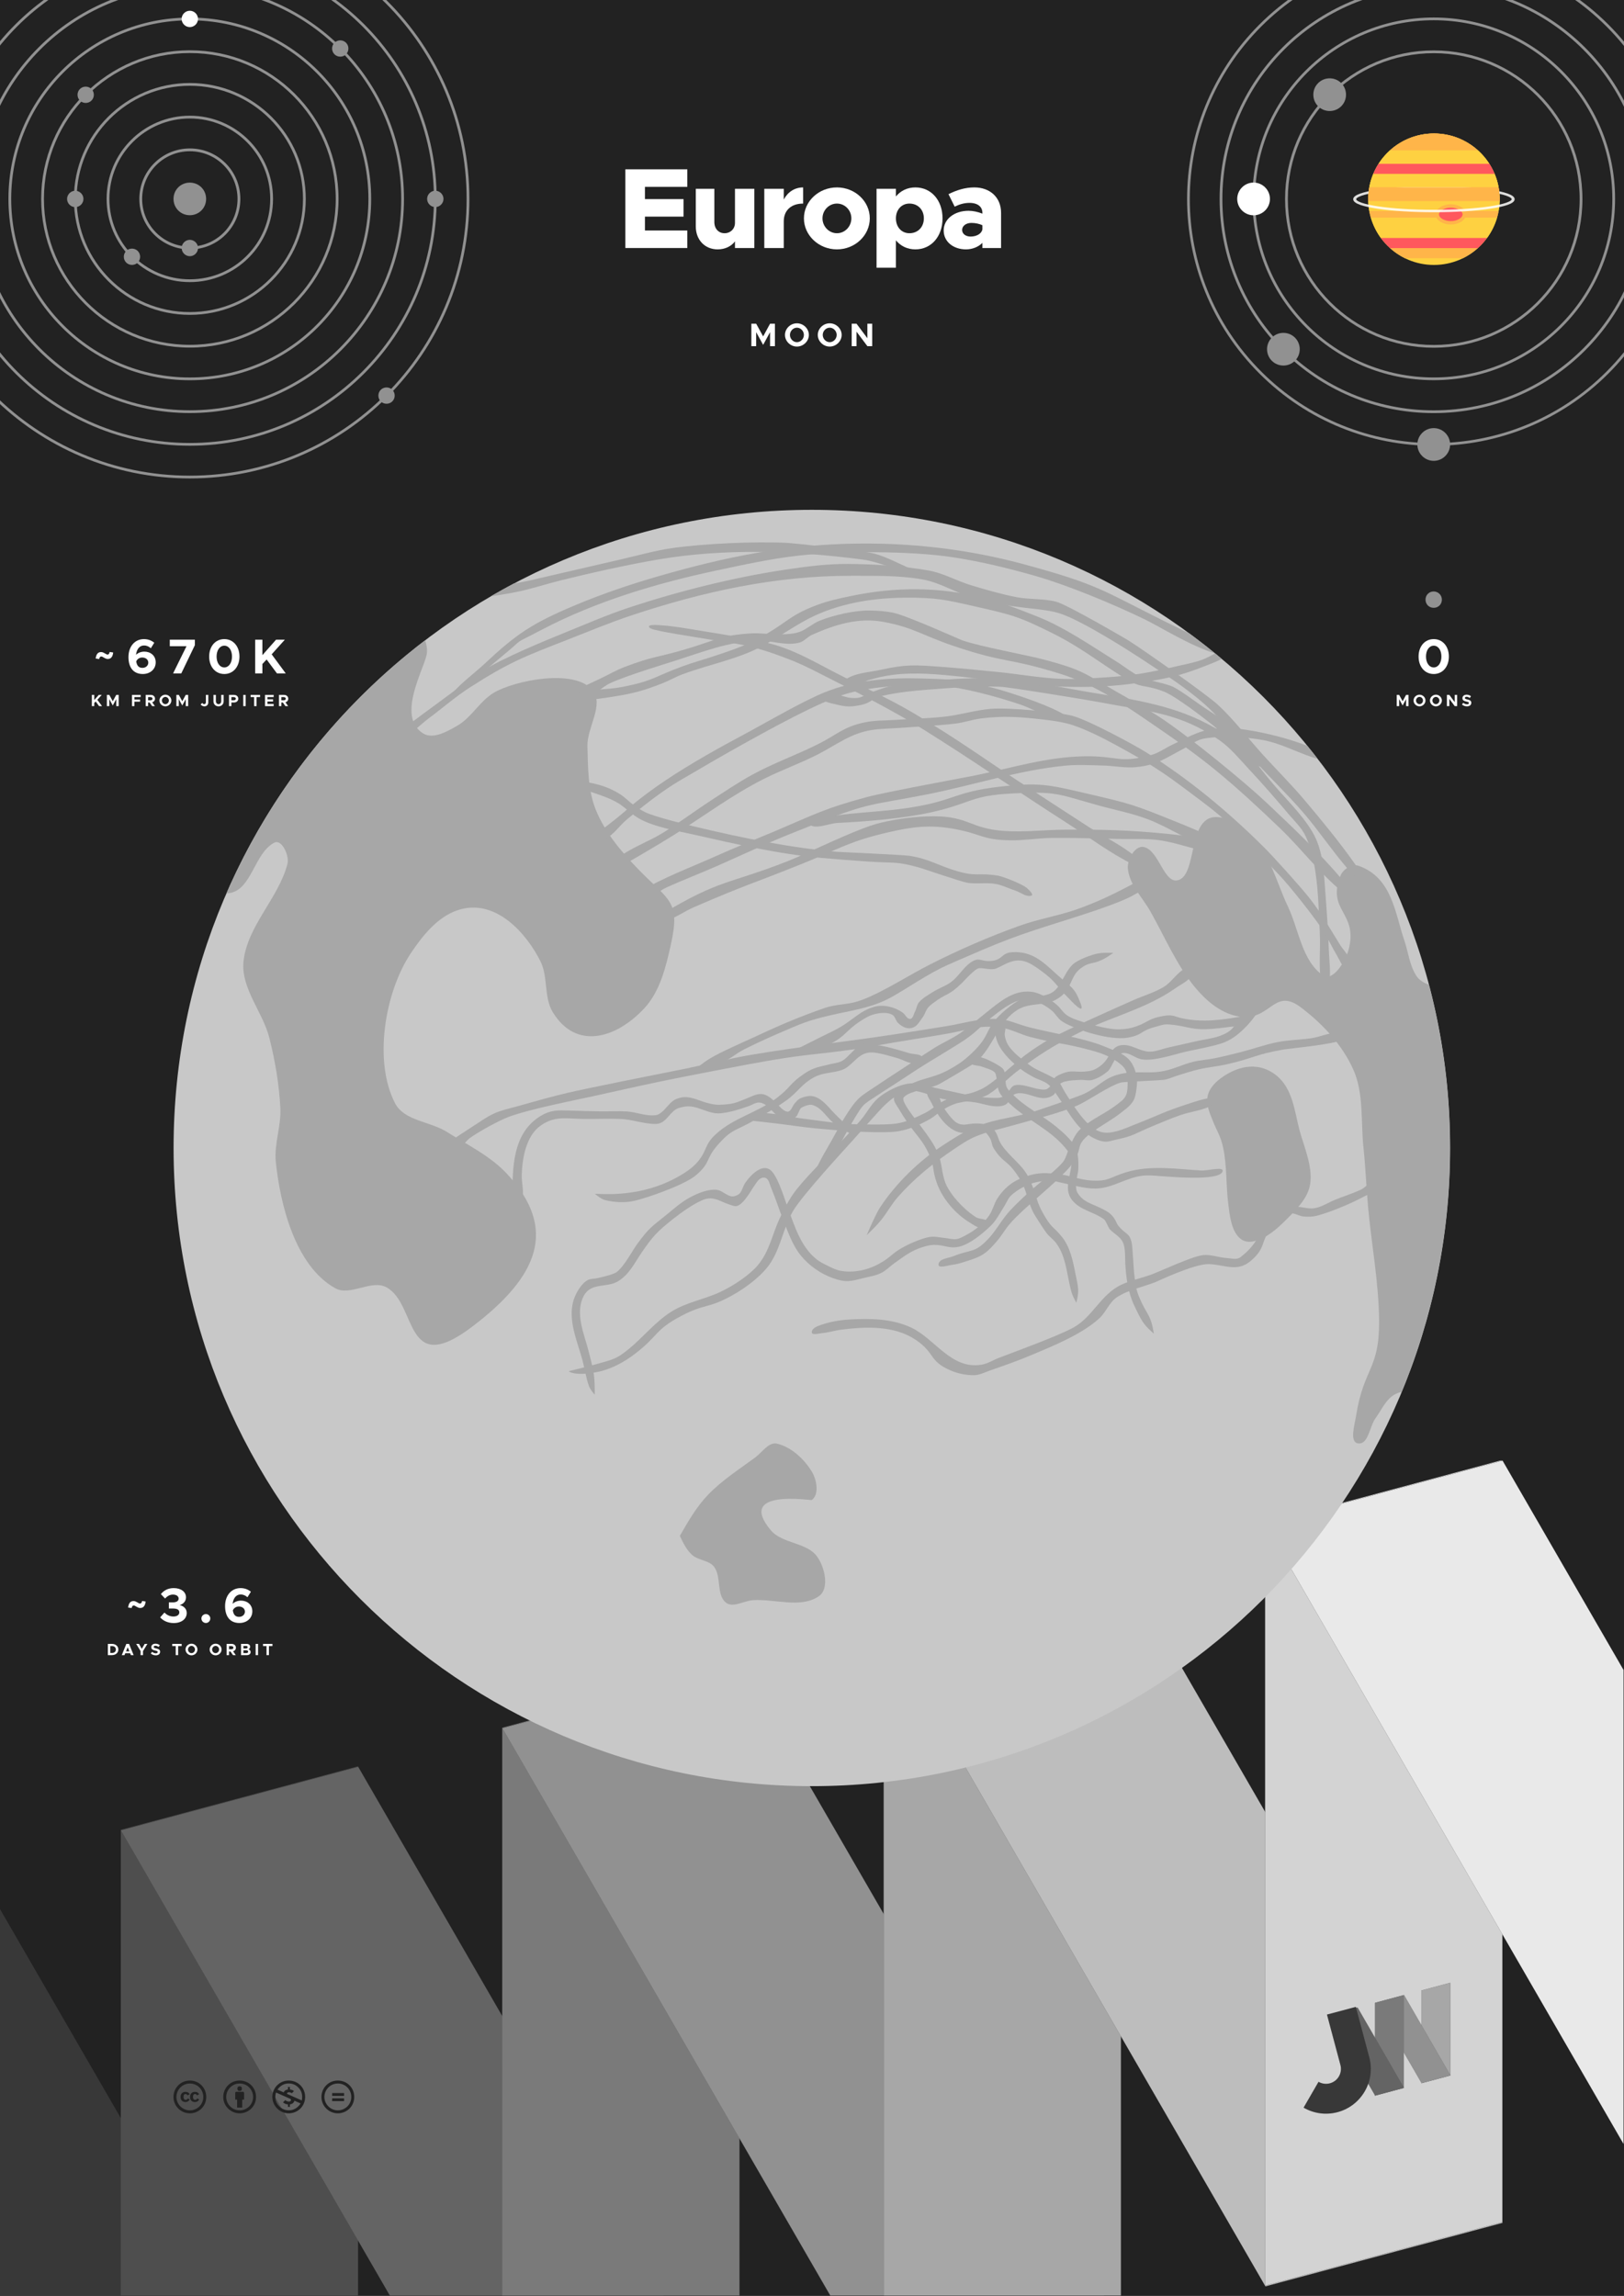 <?xml version="1.0" encoding="UTF-8" standalone="no"?>
<!DOCTYPE svg PUBLIC "-//W3C//DTD SVG 1.1//EN" "http://www.w3.org/Graphics/SVG/1.1/DTD/svg11.dtd">
<svg width="100%" height="100%" viewBox="0 0 2481 3508" version="1.1" xmlns="http://www.w3.org/2000/svg" xmlns:xlink="http://www.w3.org/1999/xlink" xml:space="preserve" xmlns:serif="http://www.serif.com/" style="fill-rule:evenodd;clip-rule:evenodd;">
    <rect x="-35.433" y="-35.433" width="2551.18" height="3578.74" style="fill:rgb(34,34,34);"/>
    <g transform="matrix(1,0,0,3.62,0,-1169.37)">
        <rect x="0" y="938.67" width="2480.32" height="353.264" style="fill:none;"/>
        <clipPath id="_clip1">
            <rect x="0" y="938.67" width="2480.32" height="353.264"/>
        </clipPath>
        <g clip-path="url(#_clip1)">
            <g transform="matrix(-1,-3.38268e-17,1.22465e-16,-0.276,2480.31,2018.66)">
                <rect x="-35.433" y="2178.94" width="2551.18" height="1731" style="fill:none;"/>
                <clipPath id="_clip2">
                    <rect x="-35.433" y="2178.94" width="2551.18" height="1731"/>
                </clipPath>
                <g clip-path="url(#_clip2)">
                    <g>
                        <g transform="matrix(1.482,0,0,1.482,-597.834,719.862)">
                            <path d="M2100.84,1241.91L1952.22,984.49L1707.66,1050.02L2100.84,1731.04L2100.84,1241.91Z" style="fill:rgb(34,34,34);"/>
                        </g>
                        <g transform="matrix(1.482,0,0,1.482,-597.834,719.862)">
                            <path d="M2100.84,1241.91L1952.22,984.49L1707.66,1050.02L2100.84,1731.04L2100.84,1241.91Z" style="fill:white;fill-opacity:0.1;"/>
                        </g>
                        <g transform="matrix(-5.947,1.594,5.75897e-16,-2.827,7314.43,5219.06)">
                            <rect x="843.9" y="1138.67" width="60.945" height="412.2" style="fill:rgb(34,34,34);"/>
                        </g>
                        <g transform="matrix(-5.947,1.594,5.75897e-16,-2.827,7314.43,5219.06)">
                            <rect x="843.9" y="1138.67" width="60.945" height="412.2" style="fill:white;fill-opacity:0.2;"/>
                        </g>
                        <g transform="matrix(-5.947,1.594,-1.414,-2.449,8924.17,4787.73)">
                            <rect x="843.9" y="1138.67" width="60.945" height="412.2" style="fill:rgb(34,34,34);"/>
                        </g>
                        <g transform="matrix(-5.947,1.594,-1.414,-2.449,8924.17,4787.73)">
                            <rect x="843.9" y="1138.67" width="60.945" height="412.2" style="fill:white;fill-opacity:0.3;"/>
                        </g>
                        <g transform="matrix(-5.947,1.594,5.75897e-16,-2.827,6731.7,5375.2)">
                            <rect x="843.9" y="1138.67" width="60.945" height="412.2" style="fill:rgb(34,34,34);"/>
                        </g>
                        <g transform="matrix(-5.947,1.594,5.75897e-16,-2.827,6731.7,5375.2)">
                            <rect x="843.9" y="1138.67" width="60.945" height="412.2" style="fill:white;fill-opacity:0.4;"/>
                        </g>
                        <g transform="matrix(-5.947,1.594,-1.414,-2.449,8341.44,4943.87)">
                            <rect x="843.9" y="1138.67" width="60.945" height="412.2" style="fill:rgb(34,34,34);"/>
                        </g>
                        <g transform="matrix(-5.947,1.594,-1.414,-2.449,8341.44,4943.87)">
                            <rect x="843.9" y="1138.67" width="60.945" height="412.2" style="fill:white;fill-opacity:0.5;"/>
                        </g>
                        <g transform="matrix(-5.947,1.594,5.75897e-16,-2.827,6148.97,5531.34)">
                            <rect x="843.9" y="1138.67" width="60.945" height="412.2" style="fill:rgb(34,34,34);"/>
                        </g>
                        <g transform="matrix(-5.947,1.594,5.75897e-16,-2.827,6148.97,5531.34)">
                            <rect x="843.9" y="1138.67" width="60.945" height="412.2" style="fill:white;fill-opacity:0.6;"/>
                        </g>
                        <g transform="matrix(-5.947,1.594,-1.414,-2.449,7758.71,5100.01)">
                            <rect x="843.9" y="1138.67" width="60.945" height="412.2" style="fill:rgb(34,34,34);"/>
                        </g>
                        <g transform="matrix(-5.947,1.594,-1.414,-2.449,7758.71,5100.01)">
                            <rect x="843.9" y="1138.67" width="60.945" height="412.2" style="fill:white;fill-opacity:0.7;"/>
                        </g>
                        <g transform="matrix(-5.947,1.594,5.75897e-16,-2.827,5566.24,5687.49)">
                            <rect x="843.9" y="1138.67" width="60.945" height="412.2" style="fill:rgb(34,34,34);"/>
                        </g>
                        <g transform="matrix(-5.947,1.594,5.75897e-16,-2.827,5566.24,5687.49)">
                            <rect x="843.9" y="1138.67" width="60.945" height="412.2" style="fill:white;fill-opacity:0.8;"/>
                        </g>
                        <g transform="matrix(1.482,0,0,1.482,-597.834,719.862)">
                            <path d="M379.472,1405.91L379.472,1895.04L528.093,2152.46L772.659,2086.93L379.472,1405.91Z" style="fill:rgb(34,34,34);"/>
                        </g>
                        <g transform="matrix(1.482,0,0,1.482,-597.834,719.862)">
                            <path d="M379.472,1405.91L379.472,1895.04L528.093,2152.46L772.659,2086.93L379.472,1405.91Z" style="fill:white;fill-opacity:0.9;"/>
                        </g>
                    </g>
                </g>
            </g>
        </g>
    </g>
    <g>
        <g transform="matrix(-0.724,0.194,4.24041e-17,-0.344,2826.62,3399.22)">
            <rect x="843.9" y="1138.67" width="60.945" height="412.2" style="fill:rgb(34,34,34);"/>
        </g>
        <g transform="matrix(-0.724,0.194,4.24041e-17,-0.344,2826.62,3399.22)">
            <rect x="843.9" y="1138.67" width="60.945" height="412.2" style="fill:white;fill-opacity:0.6;"/>
        </g>
        <g transform="matrix(-0.724,0.194,-0.172,-0.298,3022.69,3346.69)">
            <rect x="843.9" y="1138.67" width="60.945" height="412.2" style="fill:rgb(34,34,34);"/>
        </g>
        <g transform="matrix(-0.724,0.194,-0.172,-0.298,3022.69,3346.69)">
            <rect x="843.9" y="1138.67" width="60.945" height="412.2" style="fill:white;fill-opacity:0.5;"/>
        </g>
        <g transform="matrix(-0.724,0.194,4.24041e-17,-0.344,2755.65,3418.24)">
            <rect x="843.9" y="1138.67" width="60.945" height="412.2" style="fill:rgb(34,34,34);"/>
        </g>
        <g transform="matrix(-0.724,0.194,4.24041e-17,-0.344,2755.65,3418.24)">
            <rect x="843.9" y="1138.67" width="60.945" height="412.2" style="fill:white;fill-opacity:0.4;"/>
        </g>
        <g transform="matrix(-0.724,0.194,-0.172,-0.298,2951.71,3365.71)">
            <rect x="843.9" y="1138.67" width="60.945" height="412.2" style="fill:rgb(34,34,34);"/>
        </g>
        <g transform="matrix(-0.724,0.194,-0.172,-0.298,2951.71,3365.71)">
            <rect x="843.9" y="1138.67" width="60.945" height="412.2" style="fill:white;fill-opacity:0.3;"/>
        </g>
        <g transform="matrix(0.311,-0.083,0.083,0.311,1342.89,2324.73)">
            <path d="M1450.56,3057.6L1450.56,2809.57L1592.3,2809.57L1592.3,3057.6L1592.29,3058.28C1591.91,3175.32 1496.8,3270.2 1379.7,3270.2C1321.03,3270.2 1267.88,3246.38 1229.4,3207.9L1329.6,3107.7C1342.42,3120.53 1360.14,3128.46 1379.7,3128.46C1418.81,3128.46 1450.56,3096.71 1450.56,3057.6Z" style="fill:rgb(34,34,34);"/>
        </g>
        <g transform="matrix(0.311,-0.083,0.083,0.311,1342.89,2324.73)">
            <path d="M1450.56,3057.6L1450.56,2809.57L1592.3,2809.57L1592.3,3057.6L1592.29,3058.28C1591.91,3175.32 1496.8,3270.2 1379.7,3270.2C1321.03,3270.2 1267.88,3246.38 1229.4,3207.9L1329.6,3107.7C1342.42,3120.53 1360.14,3128.46 1379.7,3128.46C1418.81,3128.46 1450.56,3096.71 1450.56,3057.6Z" style="fill:white;fill-opacity:0.1;"/>
        </g>
    </g>
    <g transform="matrix(0.101,0,0,0.101,265,3178.13)">
        <path d="M245.83,214.87L212.61,232.15C203.18,212.57 187.37,212.22 185.15,212.22C163.02,212.22 151.93,226.83 151.93,256.06C151.93,279.63 161.14,299.9 185.15,299.9C199.62,299.9 209.8,292.81 215.72,278.64L246.27,294.14C240.1,305.65 220.58,333.12 181.17,333.12C158.57,333.12 107.21,322.8 107.21,256.07C107.21,197.38 150.21,179.01 179.84,179.01C210.56,179 232.54,190.96 245.83,214.87ZM388.88,214.87L356.1,232.15C346.6,212.38 330.38,212.22 328.2,212.22C306.06,212.22 294.98,226.83 294.98,256.06C294.98,279.61 304.21,299.9 328.2,299.9C342.65,299.9 352.85,292.81 358.74,278.64L389.74,294.14C387.64,297.89 368.35,333.12 324.65,333.12C301.96,333.12 250.69,323.25 250.69,256.07C250.69,197.4 293.66,179.01 323.32,179.01C354.03,179 375.9,190.96 388.88,214.87ZM247.56,8.05C104.74,8.05 0,123.11 0,256.05C0,394.54 113.6,504.05 247.56,504.05C377.49,504.05 496,403.18 496,256.05C496,118.18 389.38,8.05 247.56,8.05ZM248.43,458.86C135.89,458.86 44.73,365.82 44.73,256.05C44.73,150.63 130.16,52.78 248.45,52.78C360.98,52.78 451.27,142.24 451.27,256.04C451.26,377.73 351.59,458.86 248.43,458.86Z" style="fill:rgb(34,34,34);fill-rule:nonzero;"/>
    </g>
    <g transform="matrix(0.101,0,0,0.101,341.065,3178.13)">
        <path d="M314.9,194.4L314.9,295.8L286.6,295.8L286.6,416.3L209.5,416.3L209.5,295.9L181.2,295.9L181.2,194.4C181.2,190 182.8,186.2 185.8,183.1C188.9,180 192.7,178.4 197.1,178.4L299,178.4C303.1,178.4 306.8,180 310.1,183.1C313.2,186.3 314.9,190 314.9,194.4ZM213.4,130.7C213.4,107.4 224.9,95.7 247.9,95.7C270.9,95.7 282.4,107.4 282.4,130.7C282.4,153.7 270.9,165.2 247.9,165.2C224.9,165.2 213.4,153.7 213.4,130.7ZM247.6,8C389.4,8 496,118.1 496,256C496,403.1 377.5,504 247.6,504C113.6,504 0,394.5 0,256C0,123.1 104.7,8 247.6,8ZM248.4,52.7C130.2,52.7 44.7,150.6 44.7,256C44.7,365.8 135.9,458.8 248.4,458.8C351.6,458.8 451.2,377.7 451.2,256C451.3,142.2 361,52.7 248.4,52.7Z" style="fill:rgb(34,34,34);fill-rule:nonzero;"/>
    </g>
    <g transform="matrix(0.101,0,0,0.101,416.065,3178.13)">
        <path d="M247.6,8C387.4,8 496,115.9 496,256C496,403.2 377.5,504 247.6,504C113.1,504 0,393.2 0,256C0,123.1 104.7,8 247.6,8ZM55.8,189.1C48.4,209.5 44.7,231.8 44.7,256C44.7,366.9 136.8,458.4 248.4,458.4C370.8,458.4 425.6,356.6 426.9,354.3L333.5,312.7C325.8,349.8 292.3,365.7 265.3,368.1L265.3,406.2L236.5,406.2L236.5,368C209,367.7 183.9,357.8 161.2,338.3L195.3,303.8C227,333.2 281.7,335.6 281.7,301.6C281.7,295.4 279.5,290.4 275.1,286.5C260.9,280.5 273.3,286.4 55.8,189.1ZM248.4,52.3C210,52.3 136,61 77.9,145.3L172.7,187.8C182.7,156.5 213.1,144.9 236.5,143.5L236.5,105.4L265.3,105.4L265.3,143.5C288,144.7 308.7,152.4 327.3,166.5L295,199.7C252.3,169.8 211.5,191.7 225,210.8C278.4,234.9 268.8,230.6 318,252.4L445.1,309.1C449.2,291.7 451.3,274 451.3,256C451.3,199 431.5,151 392,112.1C352.7,72.2 304.8,52.3 248.4,52.3Z" style="fill:rgb(34,34,34);fill-rule:nonzero;"/>
    </g>
    <g transform="matrix(0.101,0,0,0.101,491.065,3178.13)">
        <path d="M247.6,8C389.4,8 496,118.1 496,256C496,403.1 377.5,504 247.6,504C113.6,504 0,394.5 0,256C0,123.1 104.7,8 247.6,8ZM248.4,52.7C130.2,52.7 44.7,150.6 44.7,256C44.7,365.8 135.9,458.8 248.4,458.8C351.6,458.8 451.2,377.7 451.2,256C451.3,142.2 361,52.7 248.4,52.7ZM342.4,197L342.4,239.5L162.1,239.5L162.1,197L342.4,197ZM342.4,276.8L342.4,319.3L162.1,319.3L162.1,276.8L342.4,276.8Z" style="fill:rgb(34,34,34);fill-rule:nonzero;"/>
    </g>
    <g transform="matrix(1,0,0,1,509.11,-48.616)">
        <g transform="matrix(175,0,0,175,434.335,427.554)">
            <path d="M0.609,-0.534L0.609,-0.687L0.068,-0.687L0.068,-0L0.609,-0L0.609,-0.153L0.239,-0.153L0.239,-0.274L0.576,-0.274L0.576,-0.427L0.239,-0.427L0.239,-0.534L0.609,-0.534Z" style="fill:white;fill-rule:nonzero;"/>
        </g>
        <g transform="matrix(175,0,0,175,545.985,427.554)">
            <path d="M0.387,-0.517L0.387,-0.219C0.387,-0.168 0.348,-0.129 0.296,-0.129C0.244,-0.129 0.207,-0.169 0.207,-0.226L0.207,-0.517L0.045,-0.517L0.045,-0.188C0.045,-0.071 0.124,0.012 0.236,0.012C0.301,0.012 0.355,-0.015 0.387,-0.058L0.387,-0L0.556,-0L0.556,-0.517L0.387,-0.517Z" style="fill:white;fill-rule:nonzero;"/>
        </g>
        <g transform="matrix(175,0,0,175,648.71,427.554)">
            <path d="M0.226,-0.423L0.226,-0.517L0.056,-0.517L0.056,-0L0.226,-0L0.226,-0.233C0.226,-0.328 0.29,-0.388 0.395,-0.388L0.395,-0.529C0.321,-0.529 0.26,-0.488 0.226,-0.423Z" style="fill:white;fill-rule:nonzero;"/>
        </g>
        <g transform="matrix(175,0,0,175,715.385,427.554)">
            <path d="M0.309,0.012C0.467,0.012 0.596,-0.11 0.596,-0.259C0.596,-0.408 0.467,-0.529 0.309,-0.529C0.151,-0.529 0.021,-0.408 0.021,-0.259C0.021,-0.11 0.151,0.012 0.309,0.012ZM0.309,-0.129C0.24,-0.129 0.183,-0.188 0.183,-0.259C0.183,-0.33 0.24,-0.388 0.309,-0.388C0.379,-0.388 0.435,-0.33 0.435,-0.259C0.435,-0.188 0.379,-0.129 0.309,-0.129Z" style="fill:white;fill-rule:nonzero;"/>
        </g>
        <g transform="matrix(175,0,0,175,818.985,427.554)">
            <path d="M0.402,-0.529C0.332,-0.529 0.273,-0.5 0.232,-0.45L0.232,-0.517L0.063,-0.517L0.063,0.172L0.232,0.172L0.232,-0.067C0.273,-0.017 0.332,0.012 0.402,0.012C0.54,0.012 0.639,-0.1 0.639,-0.259C0.639,-0.417 0.54,-0.529 0.402,-0.529ZM0.35,-0.129C0.281,-0.129 0.232,-0.183 0.232,-0.259C0.232,-0.334 0.281,-0.388 0.35,-0.388C0.424,-0.388 0.476,-0.334 0.476,-0.259C0.476,-0.183 0.424,-0.129 0.35,-0.129Z" style="fill:white;fill-rule:nonzero;"/>
        </g>
        <g transform="matrix(175,0,0,175,929.235,427.554)">
            <path d="M0.287,-0.529C0.207,-0.529 0.133,-0.506 0.061,-0.47L0.115,-0.361C0.155,-0.381 0.198,-0.394 0.244,-0.394C0.32,-0.394 0.357,-0.357 0.357,-0.307L0.357,-0.3C0.317,-0.316 0.274,-0.325 0.236,-0.325C0.114,-0.325 0.019,-0.254 0.019,-0.153C0.019,-0.055 0.103,0.012 0.214,0.012C0.267,0.012 0.321,-0.008 0.357,-0.045L0.357,-0L0.52,-0L0.52,-0.307C0.52,-0.445 0.42,-0.529 0.287,-0.529ZM0.254,-0.1C0.212,-0.1 0.18,-0.123 0.18,-0.158C0.18,-0.193 0.215,-0.219 0.26,-0.219C0.295,-0.219 0.329,-0.212 0.357,-0.199L0.357,-0.163C0.35,-0.124 0.305,-0.1 0.254,-0.1Z" style="fill:white;fill-rule:nonzero;"/>
        </g>
    </g>
    <g transform="matrix(1,0,0,1,-500.158,-950)">
        <g transform="matrix(4.206,-4.44089e-16,4.44089e-16,4.206,497.447,946.928)">
            <path d="M69.6,126.5C99.1,126.5 123.1,102.5 123.1,73C123.1,43.4 99.1,19.5 69.6,19.5C40.1,19.5 16.1,43.5 16.1,73C16.1,102.5 40.1,126.5 69.6,126.5Z" style="fill:none;fill-rule:nonzero;stroke:rgb(145,145,145);stroke-width:1px;"/>
        </g>
        <g transform="matrix(4.217,-4.44089e-16,4.44089e-16,4.217,496.664,946.106)">
            <path d="M69.6,114.5C92.5,114.5 111.1,95.9 111.1,73C111.1,50.1 92.5,31.5 69.6,31.5C46.7,31.5 28.1,50.1 28.1,73C28.1,95.9 46.7,114.5 69.6,114.5Z" style="fill:none;fill-rule:nonzero;stroke:rgb(145,145,145);stroke-width:1px;"/>
        </g>
        <g transform="matrix(4.237,-4.44089e-16,4.44089e-16,4.237,495.242,944.615)">
            <path d="M69.6,102.5C85.9,102.5 99.1,89.3 99.1,73C99.1,56.7 85.9,43.5 69.6,43.5C53.3,43.5 40.1,56.7 40.1,73C40.1,89.3 53.3,102.5 69.6,102.5Z" style="fill:none;fill-rule:nonzero;stroke:rgb(145,145,145);stroke-width:1px;"/>
        </g>
        <g transform="matrix(4.286,-4.44089e-16,4.44089e-16,4.286,491.872,941.08)">
            <path d="M69.6,90.5C79.3,90.5 87.1,82.7 87.1,73C87.1,63.3 79.3,55.5 69.6,55.5C59.9,55.5 52.1,63.4 52.1,73C52.1,82.7 60,90.5 69.6,90.5Z" style="fill:none;fill-rule:nonzero;stroke:rgb(145,145,145);stroke-width:1px;"/>
        </g>
        <g transform="matrix(2.273,0,0,2.273,631.976,1163.03)">
            <path d="M69.6,78.5C72.6,78.5 75.1,76 75.1,73C75.1,70 72.6,67.5 69.6,67.5C66.6,67.5 64.1,70 64.1,73C64.1,76 66.6,78.5 69.6,78.5" style="fill:rgb(145,145,145);fill-rule:nonzero;"/>
        </g>
        <g transform="matrix(1.607,1.607,-1.607,1.607,707.233,1113.16)">
            <path d="M69.6,78.5C72.6,78.5 75.1,76 75.1,73C75.1,70 72.6,67.5 69.6,67.5C66.6,67.5 64.1,70 64.1,73C64.1,76 66.6,78.5 69.6,78.5" style="fill:rgb(145,145,145);fill-rule:nonzero;"/>
        </g>
        <g transform="matrix(0,2.273,-2.273,0,781.066,1095.76)">
            <path d="M69.6,78.5C72.6,78.5 75.1,76 75.1,73C75.1,70 72.6,67.5 69.6,67.5C66.6,67.5 64.1,70 64.1,73C64.1,76 66.6,78.5 69.6,78.5" style="fill:rgb(145,145,145);fill-rule:nonzero;"/>
        </g>
        <g transform="matrix(4.198,-4.44089e-16,4.44089e-16,4.198,497.944,947.449)">
            <path d="M69.6,138.5C105.8,138.5 135.1,109.2 135.1,73C135.1,36.8 105.8,7.5 69.6,7.5C33.4,7.5 4.1,36.8 4.1,73C4.1,109.2 33.5,138.5 69.6,138.5Z" style="fill:none;fill-rule:nonzero;stroke:rgb(145,145,145);stroke-width:1px;"/>
        </g>
        <g transform="matrix(4.194,0,0,4.194,498.287,947.808)">
            <path d="M69.6,150.5C112.4,150.5 147.1,115.8 147.1,73C147.1,30.2 112.4,-4.5 69.6,-4.5C26.8,-4.5 -7.9,30.2 -7.9,73C-7.9,115.8 26.8,150.5 69.6,150.5Z" style="fill:none;fill-rule:nonzero;stroke:rgb(145,145,145);stroke-width:1px;"/>
        </g>
        <g transform="matrix(4.19,-4.44089e-16,4.44089e-16,4.19,498.537,948.072)">
            <path d="M69.6,162.5C119,162.5 159.1,122.4 159.1,73C159.1,23.6 119,-16.5 69.6,-16.5C20.2,-16.5 -19.9,23.6 -19.9,73C-19.9,122.5 20.2,162.5 69.6,162.5Z" style="fill:none;fill-rule:nonzero;stroke:rgb(145,145,145);stroke-width:1px;"/>
        </g>
        <g transform="matrix(4.187,0,0,4.187,498.729,948.272)">
            <path d="M69.6,174.5C125.7,174.5 171.1,129.1 171.1,73C171.1,16.9 125.7,-28.5 69.6,-28.5C13.5,-28.5 -31.9,17 -31.9,73C-31.9,129.1 13.6,174.5 69.6,174.5Z" style="fill:none;fill-rule:nonzero;stroke:rgb(145,145,145);stroke-width:1px;"/>
        </g>
        <g transform="matrix(5.172,0,0,5.172,430.158,876.351)">
            <path d="M69.6,174.5C125.7,174.5 171.1,129.1 171.1,73C171.1,16.9 125.7,-28.5 69.6,-28.5C13.5,-28.5 -31.9,17 -31.9,73C-31.9,129.1 13.6,174.5 69.6,174.5Z" style="fill:none;fill-rule:nonzero;stroke:rgb(34,34,34);stroke-width:1px;"/>
        </g>
        <g transform="matrix(3.214,-3.214,3.214,3.214,331.827,1243.01)">
            <path d="M69.6,78.5C72.6,78.5 75.1,76 75.1,73C75.1,70 72.6,67.5 69.6,67.5C66.6,67.5 64.1,70 64.1,73C64.1,76 66.6,78.5 69.6,78.5" style="fill:rgb(145,145,145);fill-rule:nonzero;"/>
        </g>
        <g transform="matrix(-1.607,1.607,-1.607,-1.607,860.225,1100.3)">
            <path d="M69.6,78.5C72.6,78.5 75.1,76 75.1,73C75.1,70 72.6,67.5 69.6,67.5C66.6,67.5 64.1,70 64.1,73C64.1,76 66.6,78.5 69.6,78.5" style="fill:rgb(145,145,145);fill-rule:nonzero;"/>
        </g>
        <g transform="matrix(-2.273,4.44089e-16,-4.44089e-16,-2.273,948.339,1144.85)">
            <path d="M69.6,78.5C72.6,78.5 75.1,76 75.1,73C75.1,70 72.6,67.5 69.6,67.5C66.6,67.5 64.1,70 64.1,73C64.1,76 66.6,78.5 69.6,78.5" style="fill:white;fill-rule:nonzero;"/>
        </g>
        <g transform="matrix(-1.607,-1.607,1.607,-1.607,1014.5,1253.29)">
            <path d="M69.6,78.5C72.6,78.5 75.1,76 75.1,73C75.1,70 72.6,67.5 69.6,67.5C66.6,67.5 64.1,70 64.1,73C64.1,76 66.6,78.5 69.6,78.5" style="fill:rgb(145,145,145);fill-rule:nonzero;"/>
        </g>
        <g transform="matrix(-2.22045e-16,-2.273,2.273,-2.22045e-16,999.248,1412.12)">
            <path d="M69.6,78.5C72.6,78.5 75.1,76 75.1,73C75.1,70 72.6,67.5 69.6,67.5C66.6,67.5 64.1,70 64.1,73C64.1,76 66.6,78.5 69.6,78.5" style="fill:rgb(145,145,145);fill-rule:nonzero;"/>
        </g>
        <g transform="matrix(1.607,-1.607,1.607,1.607,861.511,1548.99)">
            <path d="M69.6,78.5C72.6,78.5 75.1,76 75.1,73C75.1,70 72.6,67.5 69.6,67.5C66.6,67.5 64.1,70 64.1,73C64.1,76 66.6,78.5 69.6,78.5" style="fill:rgb(145,145,145);fill-rule:nonzero;"/>
        </g>
    </g>
    <g transform="matrix(4.206,0,0,4.206,1746.2,-2274.1)">
        <path d="M105.6,666.5C135.1,666.5 159.1,642.6 159.1,613C159.1,583.4 135.1,559.5 105.6,559.5C76.1,559.5 52.1,583.4 52.1,613C52.1,642.6 76.1,666.5 105.6,666.5Z" style="fill:none;fill-rule:nonzero;stroke:rgb(145,145,145);stroke-width:1px;"/>
    </g>
    <g transform="matrix(5.14,0,0,5.14,1647.51,-2847)">
        <path d="M105.6,666.5C135.1,666.5 159.1,642.6 159.1,613C159.1,583.4 135.1,559.5 105.6,559.5C76.1,559.5 52.1,583.4 52.1,613C52.1,642.6 76.1,666.5 105.6,666.5Z" style="fill:none;fill-rule:nonzero;stroke:rgb(145,145,145);stroke-width:0.81px;"/>
    </g>
    <g transform="matrix(6.075,0,0,6.075,1548.82,-3419.89)">
        <path d="M105.6,666.5C135.1,666.5 159.1,642.6 159.1,613C159.1,583.4 135.1,559.5 105.6,559.5C76.1,559.5 52.1,583.4 52.1,613C52.1,642.6 76.1,666.5 105.6,666.5Z" style="fill:none;fill-rule:nonzero;stroke:rgb(145,145,145);stroke-width:0.69px;"/>
    </g>
    <g transform="matrix(-4.956,4.956,-4.956,-4.956,5751.95,2818.79)">
        <path d="M105.6,666.5C135.1,666.5 159.1,642.6 159.1,613C159.1,583.4 135.1,559.5 105.6,559.5C76.1,559.5 52.1,583.4 52.1,613C52.1,642.6 76.1,666.5 105.6,666.5Z" style="fill:none;fill-rule:nonzero;stroke:rgb(145,145,145);stroke-width:0.59px;"/>
    </g>
    <g transform="matrix(2.946,2.946,-2.946,2.946,3599.81,-1763.17)">
        <path d="M57.6,596C60.9,596 63.6,593.3 63.6,590C63.6,586.7 60.9,584 57.6,584C54.3,584 51.6,586.7 51.6,590C51.6,593.3 54.3,596 57.6,596" style="fill:rgb(145,145,145);fill-rule:nonzero;"/>
    </g>
    <g transform="matrix(2.946,2.946,-2.946,2.946,3529.1,-1374.26)">
        <path d="M57.6,596C60.9,596 63.6,593.3 63.6,590C63.6,586.7 60.9,584 57.6,584C54.3,584 51.6,586.7 51.6,590C51.6,593.3 54.3,596 57.6,596" style="fill:rgb(145,145,145);fill-rule:nonzero;"/>
    </g>
    <g transform="matrix(1.11022e-15,4.167,-4.167,1.11022e-15,4469.48,63.938)">
        <path d="M57.6,619C60.9,619 63.6,616.3 63.6,613C63.6,609.7 60.9,607 57.6,607C54.3,607 51.6,609.7 51.6,613C51.6,616.3 54.3,619 57.6,619" style="fill:white;fill-rule:nonzero;"/>
    </g>
    <g transform="matrix(4.167,2.22045e-16,-2.22045e-16,4.167,1950.31,-1779.4)">
        <path d="M57.6,596C60.9,596 63.6,593.3 63.6,590C63.6,586.7 60.9,584 57.6,584C54.3,584 51.6,586.7 51.6,590C51.6,593.3 54.3,596 57.6,596" style="fill:rgb(145,145,145);fill-rule:nonzero;"/>
    </g>
    <g transform="matrix(-4.167,-5.10269e-16,5.10269e-16,-4.167,2617.81,3670.6)">
        <path d="M102.6,664C104.3,664 105.6,662.7 105.6,661C105.6,659.3 104.3,658 102.6,658C100.9,658 99.6,659.3 99.6,661C99.6,662.7 101,664 102.6,664" style="fill:rgb(145,145,145);fill-rule:nonzero;"/>
    </g>
    <g transform="matrix(1,0,0,1,1831,666.481)">
        <g transform="matrix(75,0,0,75,332.506,362.456)">
            <path d="M0.358,0.012C0.538,0.012 0.666,-0.135 0.666,-0.344C0.666,-0.552 0.538,-0.699 0.358,-0.699C0.176,-0.699 0.049,-0.552 0.049,-0.344C0.049,-0.135 0.176,0.012 0.358,0.012ZM0.358,-0.122C0.265,-0.122 0.2,-0.215 0.2,-0.344C0.2,-0.473 0.265,-0.565 0.358,-0.565C0.45,-0.565 0.514,-0.473 0.514,-0.344C0.514,-0.215 0.45,-0.122 0.358,-0.122Z" style="fill:white;fill-rule:nonzero;"/>
        </g>
    </g>
    <g transform="matrix(1,0,0,1,1794.85,776.432)">
        <g transform="matrix(25,0,0,25,337.176,302.506)">
            <path d="M0.071,-0L0.218,-0L0.218,-0.428L0.431,-0.04L0.643,-0.428L0.643,-0L0.791,-0L0.791,-0.687L0.643,-0.687L0.431,-0.299L0.218,-0.687L0.071,-0.687L0.071,-0Z" style="fill:white;fill-rule:nonzero;"/>
        </g>
        <g transform="matrix(25,0,0,25,363.726,302.506)">
            <path d="M0.401,0.012C0.599,0.012 0.766,-0.151 0.766,-0.344C0.766,-0.537 0.599,-0.699 0.401,-0.699C0.203,-0.699 0.036,-0.537 0.036,-0.344C0.036,-0.151 0.203,0.012 0.401,0.012ZM0.401,-0.122C0.286,-0.122 0.188,-0.224 0.188,-0.344C0.188,-0.463 0.286,-0.565 0.401,-0.565C0.517,-0.565 0.614,-0.463 0.614,-0.344C0.614,-0.224 0.517,-0.122 0.401,-0.122Z" style="fill:white;fill-rule:nonzero;"/>
        </g>
        <g transform="matrix(25,0,0,25,388.776,302.506)">
            <path d="M0.401,0.012C0.599,0.012 0.766,-0.151 0.766,-0.344C0.766,-0.537 0.599,-0.699 0.401,-0.699C0.203,-0.699 0.036,-0.537 0.036,-0.344C0.036,-0.151 0.203,0.012 0.401,0.012ZM0.401,-0.122C0.286,-0.122 0.188,-0.224 0.188,-0.344C0.188,-0.463 0.286,-0.565 0.401,-0.565C0.517,-0.565 0.614,-0.463 0.614,-0.344C0.614,-0.224 0.517,-0.122 0.401,-0.122Z" style="fill:white;fill-rule:nonzero;"/>
        </g>
        <g transform="matrix(25,0,0,25,413.826,302.506)">
            <path d="M0.071,-0L0.218,-0L0.218,-0.444L0.55,-0L0.697,-0L0.697,-0.687L0.55,-0.687L0.55,-0.243L0.218,-0.687L0.071,-0.687L0.071,-0Z" style="fill:white;fill-rule:nonzero;"/>
        </g>
        <g transform="matrix(25,0,0,25,437.876,302.506)">
            <path d="M0.333,0.012C0.501,0.012 0.6,-0.075 0.6,-0.206C0.6,-0.333 0.502,-0.377 0.354,-0.41C0.248,-0.434 0.207,-0.45 0.207,-0.5C0.207,-0.541 0.245,-0.574 0.308,-0.574C0.374,-0.574 0.443,-0.547 0.504,-0.498L0.581,-0.604C0.511,-0.664 0.424,-0.699 0.312,-0.699C0.162,-0.699 0.058,-0.612 0.058,-0.485C0.058,-0.352 0.161,-0.311 0.306,-0.278C0.411,-0.254 0.451,-0.239 0.451,-0.19C0.451,-0.147 0.413,-0.113 0.339,-0.113C0.252,-0.113 0.178,-0.147 0.113,-0.203L0.028,-0.102C0.108,-0.028 0.214,0.012 0.333,0.012Z" style="fill:white;fill-rule:nonzero;"/>
        </g>
    </g>
    <g transform="matrix(1,0,0,1,-173.288,666.481)">
        <g transform="matrix(75,0,0,75,314.863,362.456)">
            <path d="M0.307,-0.294C0.373,-0.294 0.408,-0.339 0.418,-0.426L0.346,-0.437C0.339,-0.401 0.326,-0.384 0.303,-0.384C0.271,-0.384 0.228,-0.435 0.172,-0.435C0.106,-0.435 0.072,-0.391 0.061,-0.303L0.133,-0.293C0.14,-0.329 0.153,-0.345 0.176,-0.345C0.208,-0.345 0.25,-0.294 0.307,-0.294Z" style="fill:white;fill-rule:nonzero;"/>
        </g>
        <g transform="matrix(75,0,0,75,365.788,362.456)">
            <path d="M0.373,-0.444C0.309,-0.444 0.246,-0.42 0.204,-0.379C0.217,-0.495 0.277,-0.569 0.366,-0.569C0.424,-0.569 0.465,-0.548 0.506,-0.513L0.576,-0.625C0.52,-0.67 0.452,-0.699 0.366,-0.699C0.176,-0.699 0.05,-0.546 0.05,-0.332C0.05,-0.132 0.142,0.012 0.342,0.012C0.492,0.012 0.605,-0.085 0.605,-0.226C0.605,-0.362 0.5,-0.444 0.373,-0.444ZM0.334,-0.113C0.257,-0.113 0.221,-0.161 0.208,-0.245C0.229,-0.293 0.274,-0.324 0.331,-0.324C0.397,-0.324 0.454,-0.285 0.454,-0.219C0.454,-0.164 0.408,-0.113 0.334,-0.113Z" style="fill:white;fill-rule:nonzero;"/>
        </g>
        <g transform="matrix(75,0,0,75,429.538,362.456)">
            <path d="M0.109,-0L0.276,-0L0.553,-0.576L0.553,-0.687L0.042,-0.687L0.042,-0.554L0.382,-0.554L0.109,-0Z" style="fill:white;fill-rule:nonzero;"/>
        </g>
        <g transform="matrix(75,0,0,75,489.163,362.456)">
            <path d="M0.358,0.012C0.538,0.012 0.666,-0.135 0.666,-0.344C0.666,-0.552 0.538,-0.699 0.358,-0.699C0.176,-0.699 0.049,-0.552 0.049,-0.344C0.049,-0.135 0.176,0.012 0.358,0.012ZM0.358,-0.122C0.265,-0.122 0.2,-0.215 0.2,-0.344C0.2,-0.473 0.265,-0.565 0.358,-0.565C0.45,-0.565 0.514,-0.473 0.514,-0.344C0.514,-0.215 0.45,-0.122 0.358,-0.122Z" style="fill:white;fill-rule:nonzero;"/>
        </g>
        <g transform="matrix(75,0,0,75,557.788,362.456)">
            <path d="M0.071,-0L0.218,-0L0.218,-0.192L0.304,-0.284L0.515,-0L0.694,-0L0.407,-0.389L0.675,-0.687L0.496,-0.687L0.218,-0.372L0.218,-0.687L0.071,-0.687L0.071,-0Z" style="fill:white;fill-rule:nonzero;"/>
        </g>
    </g>
    <g transform="matrix(1,0,0,1,-255.874,776.432)">
        <g transform="matrix(25,0,0,25,394.412,302.506)">
            <path d="M0.071,-0L0.218,-0L0.218,-0.192L0.304,-0.284L0.515,-0L0.694,-0L0.407,-0.389L0.675,-0.687L0.496,-0.687L0.218,-0.372L0.218,-0.687L0.071,-0.687L0.071,-0Z" style="fill:white;fill-rule:nonzero;"/>
        </g>
        <g transform="matrix(25,0,0,25,417.387,302.506)">
            <path d="M0.071,-0L0.218,-0L0.218,-0.428L0.431,-0.04L0.643,-0.428L0.643,-0L0.791,-0L0.791,-0.687L0.643,-0.687L0.431,-0.299L0.218,-0.687L0.071,-0.687L0.071,-0Z" style="fill:white;fill-rule:nonzero;"/>
        </g>
        <g transform="matrix(25,0,0,25,455.737,302.506)">
            <path d="M0.6,-0.554L0.6,-0.687L0.071,-0.687L0.071,-0L0.219,-0L0.219,-0.272L0.564,-0.272L0.564,-0.405L0.219,-0.405L0.219,-0.554L0.6,-0.554Z" style="fill:white;fill-rule:nonzero;"/>
        </g>
        <g transform="matrix(25,0,0,25,476.712,302.506)">
            <path d="M0.639,-0.455C0.639,-0.591 0.529,-0.687 0.38,-0.687L0.071,-0.687L0.071,-0L0.218,-0L0.218,-0.223L0.307,-0.223L0.464,-0L0.632,-0L0.467,-0.235C0.57,-0.265 0.639,-0.347 0.639,-0.455ZM0.218,-0.552L0.365,-0.552C0.437,-0.552 0.487,-0.514 0.487,-0.455C0.487,-0.396 0.437,-0.358 0.365,-0.358L0.218,-0.358L0.218,-0.552Z" style="fill:white;fill-rule:nonzero;"/>
        </g>
        <g transform="matrix(25,0,0,25,498.512,302.506)">
            <path d="M0.401,0.012C0.599,0.012 0.766,-0.151 0.766,-0.344C0.766,-0.537 0.599,-0.699 0.401,-0.699C0.203,-0.699 0.036,-0.537 0.036,-0.344C0.036,-0.151 0.203,0.012 0.401,0.012ZM0.401,-0.122C0.286,-0.122 0.188,-0.224 0.188,-0.344C0.188,-0.463 0.286,-0.565 0.401,-0.565C0.517,-0.565 0.614,-0.463 0.614,-0.344C0.614,-0.224 0.517,-0.122 0.401,-0.122Z" style="fill:white;fill-rule:nonzero;"/>
        </g>
        <g transform="matrix(25,0,0,25,523.562,302.506)">
            <path d="M0.071,-0L0.218,-0L0.218,-0.428L0.431,-0.04L0.643,-0.428L0.643,-0L0.791,-0L0.791,-0.687L0.643,-0.687L0.431,-0.299L0.218,-0.687L0.071,-0.687L0.071,-0Z" style="fill:white;fill-rule:nonzero;"/>
        </g>
        <g transform="matrix(25,0,0,25,561.912,302.506)">
            <path d="M0.251,0.012C0.389,0.012 0.487,-0.086 0.487,-0.224L0.487,-0.687L0.34,-0.687L0.34,-0.236C0.34,-0.169 0.296,-0.122 0.235,-0.122C0.189,-0.122 0.141,-0.153 0.119,-0.198L0.021,-0.102C0.067,-0.035 0.163,0.012 0.251,0.012Z" style="fill:white;fill-rule:nonzero;"/>
        </g>
        <g transform="matrix(25,0,0,25,580.587,302.506)">
            <path d="M0.367,0.012C0.549,0.012 0.678,-0.116 0.678,-0.297L0.678,-0.687L0.53,-0.687L0.53,-0.303C0.53,-0.197 0.463,-0.122 0.367,-0.122C0.271,-0.122 0.204,-0.197 0.204,-0.303L0.204,-0.687L0.056,-0.687L0.056,-0.297C0.056,-0.116 0.185,0.012 0.367,0.012Z" style="fill:white;fill-rule:nonzero;"/>
        </g>
        <g transform="matrix(25,0,0,25,603.937,302.506)">
            <path d="M0.071,-0L0.218,-0L0.218,-0.223L0.38,-0.223C0.529,-0.223 0.639,-0.319 0.639,-0.455C0.639,-0.591 0.529,-0.687 0.38,-0.687L0.071,-0.687L0.071,-0ZM0.218,-0.358L0.218,-0.552L0.365,-0.552C0.437,-0.552 0.487,-0.514 0.487,-0.455C0.487,-0.396 0.437,-0.358 0.365,-0.358L0.218,-0.358Z" style="fill:white;fill-rule:nonzero;"/>
        </g>
        <g transform="matrix(25,0,0,25,625.737,302.506)">
            <rect x="0.071" y="-0.687" width="0.147" height="0.687" style="fill:white;fill-rule:nonzero;"/>
        </g>
        <g transform="matrix(25,0,0,25,637.962,302.506)">
            <path d="M0.246,-0L0.393,-0L0.393,-0.554L0.608,-0.554L0.608,-0.687L0.032,-0.687L0.032,-0.554L0.246,-0.554L0.246,-0Z" style="fill:white;fill-rule:nonzero;"/>
        </g>
        <g transform="matrix(25,0,0,25,658.937,302.506)">
            <path d="M0.6,-0.554L0.6,-0.687L0.071,-0.687L0.071,-0L0.6,-0L0.6,-0.133L0.219,-0.133L0.219,-0.284L0.564,-0.284L0.564,-0.417L0.219,-0.417L0.219,-0.554L0.6,-0.554Z" style="fill:white;fill-rule:nonzero;"/>
        </g>
        <g transform="matrix(25,0,0,25,680.287,302.506)">
            <path d="M0.639,-0.455C0.639,-0.591 0.529,-0.687 0.38,-0.687L0.071,-0.687L0.071,-0L0.218,-0L0.218,-0.223L0.307,-0.223L0.464,-0L0.632,-0L0.467,-0.235C0.57,-0.265 0.639,-0.347 0.639,-0.455ZM0.218,-0.552L0.365,-0.552C0.437,-0.552 0.487,-0.514 0.487,-0.455C0.487,-0.396 0.437,-0.358 0.365,-0.358L0.218,-0.358L0.218,-0.552Z" style="fill:white;fill-rule:nonzero;"/>
        </g>
    </g>
    <g transform="matrix(1,0,0,1,-173.288,2116.48)">
        <g transform="matrix(75,0,0,75,364.438,362.457)">
            <path d="M0.307,-0.294C0.373,-0.294 0.408,-0.339 0.418,-0.426L0.346,-0.437C0.339,-0.401 0.326,-0.384 0.303,-0.384C0.271,-0.384 0.228,-0.435 0.172,-0.435C0.106,-0.435 0.072,-0.391 0.061,-0.303L0.133,-0.293C0.14,-0.329 0.153,-0.345 0.176,-0.345C0.208,-0.345 0.25,-0.294 0.307,-0.294Z" style="fill:white;fill-rule:nonzero;"/>
        </g>
        <g transform="matrix(75,0,0,75,415.363,362.457)">
            <path d="M0.311,0.013C0.472,0.013 0.576,-0.073 0.576,-0.192C0.576,-0.283 0.507,-0.336 0.432,-0.353C0.508,-0.375 0.561,-0.432 0.561,-0.511C0.561,-0.62 0.464,-0.699 0.31,-0.699C0.188,-0.699 0.106,-0.646 0.049,-0.577L0.134,-0.487C0.18,-0.535 0.231,-0.567 0.295,-0.567C0.363,-0.567 0.411,-0.535 0.411,-0.485C0.411,-0.436 0.366,-0.408 0.291,-0.408L0.212,-0.409L0.212,-0.283L0.291,-0.283C0.383,-0.284 0.425,-0.257 0.425,-0.204C0.425,-0.155 0.38,-0.12 0.305,-0.12C0.236,-0.12 0.171,-0.149 0.122,-0.201L0.035,-0.103C0.093,-0.036 0.188,0.013 0.311,0.013Z" style="fill:white;fill-rule:nonzero;"/>
        </g>
        <g transform="matrix(75,0,0,75,477.238,362.457)">
            <path d="M0.142,0.012C0.191,0.012 0.231,-0.03 0.231,-0.081C0.231,-0.128 0.191,-0.17 0.142,-0.17C0.09,-0.17 0.05,-0.128 0.05,-0.081C0.05,-0.03 0.09,0.012 0.142,0.012Z" style="fill:white;fill-rule:nonzero;"/>
        </g>
        <g transform="matrix(75,0,0,75,513.388,362.457)">
            <path d="M0.373,-0.444C0.309,-0.444 0.246,-0.42 0.204,-0.379C0.217,-0.495 0.277,-0.569 0.366,-0.569C0.424,-0.569 0.465,-0.548 0.506,-0.513L0.576,-0.625C0.52,-0.67 0.452,-0.699 0.366,-0.699C0.176,-0.699 0.05,-0.546 0.05,-0.332C0.05,-0.132 0.142,0.012 0.342,0.012C0.492,0.012 0.605,-0.085 0.605,-0.226C0.605,-0.362 0.5,-0.444 0.373,-0.444ZM0.334,-0.113C0.257,-0.113 0.221,-0.161 0.208,-0.245C0.229,-0.293 0.274,-0.324 0.331,-0.324C0.397,-0.324 0.454,-0.285 0.454,-0.219C0.454,-0.164 0.408,-0.113 0.334,-0.113Z" style="fill:white;fill-rule:nonzero;"/>
        </g>
    </g>
    <g transform="matrix(1,0,0,1,-156.287,2226.43)">
        <g transform="matrix(25,0,0,25,319.3,302.507)">
            <path d="M0.071,-0L0.317,-0C0.548,-0 0.712,-0.143 0.712,-0.344C0.712,-0.545 0.548,-0.687 0.317,-0.687L0.071,-0.687L0.071,-0ZM0.218,-0.134L0.218,-0.553L0.336,-0.553C0.468,-0.553 0.56,-0.466 0.56,-0.344C0.56,-0.221 0.468,-0.134 0.336,-0.134L0.218,-0.134Z" style="fill:white;fill-rule:nonzero;"/>
        </g>
        <g transform="matrix(25,0,0,25,341.7,302.507)">
            <path d="M0.584,-0L0.749,-0L0.47,-0.687L0.304,-0.687L0.025,-0L0.19,-0L0.238,-0.118L0.536,-0.118L0.584,-0ZM0.285,-0.233L0.387,-0.483L0.489,-0.233L0.285,-0.233Z" style="fill:white;fill-rule:nonzero;"/>
        </g>
        <g transform="matrix(25,0,0,25,363.75,302.507)">
            <path d="M0.292,-0L0.441,-0L0.441,-0.248L0.709,-0.687L0.544,-0.687L0.366,-0.386L0.195,-0.687L0.023,-0.687L0.292,-0.248L0.292,-0Z" style="fill:white;fill-rule:nonzero;"/>
        </g>
        <g transform="matrix(25,0,0,25,385.925,302.507)">
            <path d="M0.333,0.012C0.501,0.012 0.6,-0.075 0.6,-0.206C0.6,-0.333 0.502,-0.377 0.354,-0.41C0.248,-0.434 0.207,-0.45 0.207,-0.5C0.207,-0.541 0.245,-0.574 0.308,-0.574C0.374,-0.574 0.443,-0.547 0.504,-0.498L0.581,-0.604C0.511,-0.664 0.424,-0.699 0.312,-0.699C0.162,-0.699 0.058,-0.612 0.058,-0.485C0.058,-0.352 0.161,-0.311 0.306,-0.278C0.411,-0.254 0.451,-0.239 0.451,-0.19C0.451,-0.147 0.413,-0.113 0.339,-0.113C0.252,-0.113 0.178,-0.147 0.113,-0.203L0.028,-0.102C0.108,-0.028 0.214,0.012 0.333,0.012Z" style="fill:white;fill-rule:nonzero;"/>
        </g>
        <g transform="matrix(25,0,0,25,418.6,302.507)">
            <path d="M0.246,-0L0.393,-0L0.393,-0.554L0.608,-0.554L0.608,-0.687L0.032,-0.687L0.032,-0.554L0.246,-0.554L0.246,-0Z" style="fill:white;fill-rule:nonzero;"/>
        </g>
        <g transform="matrix(25,0,0,25,438.8,302.507)">
            <path d="M0.401,0.012C0.599,0.012 0.766,-0.151 0.766,-0.344C0.766,-0.537 0.599,-0.699 0.401,-0.699C0.203,-0.699 0.036,-0.537 0.036,-0.344C0.036,-0.151 0.203,0.012 0.401,0.012ZM0.401,-0.122C0.286,-0.122 0.188,-0.224 0.188,-0.344C0.188,-0.463 0.286,-0.565 0.401,-0.565C0.517,-0.565 0.614,-0.463 0.614,-0.344C0.614,-0.224 0.517,-0.122 0.401,-0.122Z" style="fill:white;fill-rule:nonzero;"/>
        </g>
        <g transform="matrix(25,0,0,25,475.65,302.507)">
            <path d="M0.401,0.012C0.599,0.012 0.766,-0.151 0.766,-0.344C0.766,-0.537 0.599,-0.699 0.401,-0.699C0.203,-0.699 0.036,-0.537 0.036,-0.344C0.036,-0.151 0.203,0.012 0.401,0.012ZM0.401,-0.122C0.286,-0.122 0.188,-0.224 0.188,-0.344C0.188,-0.463 0.286,-0.565 0.401,-0.565C0.517,-0.565 0.614,-0.463 0.614,-0.344C0.614,-0.224 0.517,-0.122 0.401,-0.122Z" style="fill:white;fill-rule:nonzero;"/>
        </g>
        <g transform="matrix(25,0,0,25,500.7,302.507)">
            <path d="M0.639,-0.455C0.639,-0.591 0.529,-0.687 0.38,-0.687L0.071,-0.687L0.071,-0L0.218,-0L0.218,-0.223L0.307,-0.223L0.464,-0L0.632,-0L0.467,-0.235C0.57,-0.265 0.639,-0.347 0.639,-0.455ZM0.218,-0.552L0.365,-0.552C0.437,-0.552 0.487,-0.514 0.487,-0.455C0.487,-0.396 0.437,-0.358 0.365,-0.358L0.218,-0.358L0.218,-0.552Z" style="fill:white;fill-rule:nonzero;"/>
        </g>
        <g transform="matrix(25,0,0,25,522.75,302.507)">
            <path d="M0.071,-0L0.432,-0C0.564,-0 0.658,-0.076 0.658,-0.186C0.658,-0.262 0.611,-0.326 0.531,-0.362C0.592,-0.394 0.628,-0.445 0.628,-0.515C0.628,-0.615 0.542,-0.687 0.419,-0.687L0.071,-0.687L0.071,-0ZM0.218,-0.41L0.218,-0.561L0.383,-0.561C0.437,-0.561 0.476,-0.529 0.476,-0.486C0.476,-0.442 0.437,-0.41 0.383,-0.41L0.218,-0.41ZM0.218,-0.126L0.218,-0.294L0.405,-0.294C0.464,-0.294 0.506,-0.259 0.506,-0.21C0.506,-0.161 0.464,-0.126 0.405,-0.126L0.218,-0.126Z" style="fill:white;fill-rule:nonzero;"/>
        </g>
        <g transform="matrix(25,0,0,25,545.075,302.507)">
            <rect x="0.071" y="-0.687" width="0.147" height="0.687" style="fill:white;fill-rule:nonzero;"/>
        </g>
        <g transform="matrix(25,0,0,25,557.3,302.507)">
            <path d="M0.246,-0L0.393,-0L0.393,-0.554L0.608,-0.554L0.608,-0.687L0.032,-0.687L0.032,-0.554L0.246,-0.554L0.246,-0Z" style="fill:white;fill-rule:nonzero;"/>
        </g>
    </g>
    <g transform="matrix(1,0,0,1,679.375,215.264)">
        <g transform="matrix(50,0,0,50,464.932,313.673)">
            <path d="M0.071,-0L0.218,-0L0.218,-0.428L0.431,-0.04L0.643,-0.428L0.643,-0L0.791,-0L0.791,-0.687L0.643,-0.687L0.431,-0.299L0.218,-0.687L0.071,-0.687L0.071,-0Z" style="fill:white;fill-rule:nonzero;"/>
        </g>
        <g transform="matrix(50,0,0,50,518.032,313.673)">
            <path d="M0.401,0.012C0.599,0.012 0.766,-0.151 0.766,-0.344C0.766,-0.537 0.599,-0.699 0.401,-0.699C0.203,-0.699 0.036,-0.537 0.036,-0.344C0.036,-0.151 0.203,0.012 0.401,0.012ZM0.401,-0.122C0.286,-0.122 0.188,-0.224 0.188,-0.344C0.188,-0.463 0.286,-0.565 0.401,-0.565C0.517,-0.565 0.614,-0.463 0.614,-0.344C0.614,-0.224 0.517,-0.122 0.401,-0.122Z" style="fill:white;fill-rule:nonzero;"/>
        </g>
        <g transform="matrix(50,0,0,50,568.132,313.673)">
            <path d="M0.401,0.012C0.599,0.012 0.766,-0.151 0.766,-0.344C0.766,-0.537 0.599,-0.699 0.401,-0.699C0.203,-0.699 0.036,-0.537 0.036,-0.344C0.036,-0.151 0.203,0.012 0.401,0.012ZM0.401,-0.122C0.286,-0.122 0.188,-0.224 0.188,-0.344C0.188,-0.463 0.286,-0.565 0.401,-0.565C0.517,-0.565 0.614,-0.463 0.614,-0.344C0.614,-0.224 0.517,-0.122 0.401,-0.122Z" style="fill:white;fill-rule:nonzero;"/>
        </g>
        <g transform="matrix(50,0,0,50,618.232,313.673)">
            <path d="M0.071,-0L0.218,-0L0.218,-0.444L0.55,-0L0.697,-0L0.697,-0.687L0.55,-0.687L0.55,-0.243L0.218,-0.687L0.071,-0.687L0.071,-0Z" style="fill:white;fill-rule:nonzero;"/>
        </g>
    </g>
    <g transform="matrix(0.103,0,0,0.103,2062.89,123.731)">
        <g transform="matrix(4.167,0,0,4.167,0.157,249.77)">
            <path d="M297.6,595C426.8,595 531.6,490.2 531.6,361C531.6,231.8 426.8,127 297.6,127C168.4,127 63.6,231.8 63.6,361C63.6,490.2 168.4,595 297.6,595" style="fill:rgb(254,209,65);fill-rule:nonzero;"/>
        </g>
        <g transform="matrix(4.167,0,0,4.167,0.157,249.77)">
            <path d="M531.5,369.7C531.6,366.8 531.7,363.9 531.7,360.9C531.7,231.7 426.9,126.9 297.7,126.9C168.5,126.9 63.7,231.7 63.7,360.9C63.7,363.8 63.8,366.8 63.9,369.7L531.5,369.7Z" style="fill:rgb(255,181,73);fill-rule:nonzero;"/>
        </g>
        <g transform="matrix(4.167,0,0,4.167,0.157,249.77)">
            <path d="M141.2,187L454.1,187C412.6,149.7 357.8,127 297.7,127C237.6,127 182.6,149.7 141.2,187" style="fill:rgb(255,181,73);fill-rule:nonzero;"/>
        </g>
        <g transform="matrix(4.167,0,0,4.167,0.157,249.77)">
            <path d="M494.9,235C483.5,217.2 469.8,201.1 454.1,187L141.2,187C125.6,201.1 111.8,217.2 100.4,235L494.9,235Z" style="fill:rgb(254,209,65);fill-rule:nonzero;"/>
        </g>
        <g transform="matrix(4.167,0,0,4.167,0.157,249.77)">
            <path d="M81.6,271L513.7,271C508.4,258.4 502.1,246.4 494.9,235L100.4,235C93.1,246.3 86.8,258.4 81.6,271" style="fill:rgb(255,88,93);fill-rule:nonzero;"/>
        </g>
        <g transform="matrix(4.167,0,0,4.167,0.157,249.77)">
            <path d="M67.4,403L527.9,403C530,391.3 531.3,379.2 531.6,367L63.7,367C64,379.2 65.3,391.2 67.4,403" style="fill:rgb(254,209,65);fill-rule:nonzero;"/>
        </g>
        <g transform="matrix(4.167,0,0,4.167,0.157,249.77)">
            <path d="M73.1,427L522.2,427C524.5,419.2 526.4,411.2 527.9,403L67.4,403C68.9,411.1 70.8,419.1 73.1,427" style="fill:rgb(255,181,73);fill-rule:nonzero;"/>
        </g>
        <g transform="matrix(4.167,0,0,4.167,0.157,249.77)">
            <path d="M108.7,499L486.7,499C502.4,477.5 514.6,453.2 522.3,427L73.1,427C80.8,453.1 92.9,477.5 108.7,499" style="fill:rgb(254,209,65);fill-rule:nonzero;"/>
        </g>
        <g transform="matrix(4.167,0,0,4.167,0.157,249.77)">
            <path d="M141.2,535L454.1,535C466.1,524.2 477,512.1 486.6,499L108.6,499C118.2,512 129.2,524.1 141.2,535" style="fill:rgb(255,88,93);fill-rule:nonzero;"/>
        </g>
        <g transform="matrix(4.167,0,0,4.167,0.157,249.77)">
            <path d="M357.6,445C383.6,445 405.6,431.2 405.6,415C405.6,398.8 383.6,385 357.6,385C331.6,385 309.6,398.8 309.6,415C309.6,431.2 331.6,445 357.6,445" style="fill:rgb(255,88,93);fill-rule:nonzero;"/>
        </g>
        <g transform="matrix(4.167,0,0,4.167,0.157,249.77)">
            <path d="M357.6,445C383.6,445 405.6,431.2 405.6,415C405.6,398.8 383.6,385 357.6,385C331.6,385 309.6,398.8 309.6,415C309.6,431.2 331.6,445 357.6,445Z" style="fill:none;fill-rule:nonzero;stroke:rgb(255,181,73);stroke-width:12px;"/>
        </g>
        <g transform="matrix(3.997,0,0,3.241,50.611,587.593)">
            <path d="M3.6,359.9C3.6,389.7 135.3,413.9 297.6,413.9C460,413.9 591.6,389.7 591.6,359.9C591.6,330.1 460,305.9 297.6,305.9C135.3,305.9 3.6,330.1 3.6,359.9Z" style="fill:none;fill-rule:nonzero;stroke:rgb(255,255,254);stroke-opacity:0.85;stroke-width:11.14px;"/>
        </g>
        <g transform="matrix(4.167,0,0,4.167,0.157,249.77)">
            <path d="M194.3,571L400.9,571C420.3,561.4 438.1,549.3 454,535L141.2,535C157.1,549.3 174.9,561.4 194.3,571" style="fill:rgb(255,181,73);fill-rule:nonzero;"/>
        </g>
        <g transform="matrix(4.167,0,0,4.167,0.157,249.77)">
            <path d="M67.4,319L527.9,319C524.9,302.3 520.1,286.2 513.7,271L81.6,271C75.2,286.2 70.4,302.3 67.4,319" style="fill:rgb(254,209,65);fill-rule:nonzero;"/>
        </g>
        <g transform="matrix(4.167,0,0,4.167,0.157,249.77)">
            <path d="M63.7,367L531.5,367C531.5,365 531.6,363 531.6,361C531.6,346.7 530.3,332.6 527.8,319L67.4,319C64.9,332.6 63.6,346.7 63.6,361C63.6,363 63.7,365 63.7,367" style="fill:rgb(255,181,73);fill-rule:nonzero;"/>
        </g>
    </g>
    <g>
        <g transform="matrix(4.167,0,0,4.167,0.157,249.77)">
            <path d="M297.6,595C426.8,595 531.6,490.2 531.6,361C531.6,231.8 426.8,127 297.6,127C168.4,127 63.6,231.8 63.6,361C63.6,490.2 168.4,595 297.6,595" style="fill:rgb(200,200,200);fill-rule:nonzero;"/>
        </g>
        <path d="M1038.6,2346.73C1051.26,2324.65 1064.16,2302.14 1081.79,2283.79C1102.98,2261.74 1129.16,2245.06 1153.77,2226.89C1164.39,2219.05 1174.53,2202.67 1187.34,2205.86C1209.28,2211.33 1228.33,2229.14 1240.16,2248.41C1247.75,2260.78 1251.89,2283.41 1240.16,2291.94C1238.86,2292.88 1123.87,2274.08 1177.56,2338.11C1194.98,2358.88 1232.35,2356.34 1248.27,2378.28C1260.18,2394.69 1267.56,2427.65 1250.8,2439.05C1223.02,2457.94 1183.72,2442.76 1150.21,2444.97C1136.33,2445.88 1119.17,2457.46 1108.61,2448.4C1094.26,2436.09 1102.17,2409.84 1091.25,2394.4C1083.78,2383.84 1066.81,2384.42 1057.22,2375.74C1048.7,2368.03 1043.52,2357.11 1038.6,2346.73Z" style="fill:rgb(167,167,167);"/>
        <path d="M1845.13,1673.81C1848.04,1661.44 1858.48,1651.82 1868.47,1645.02C1894.01,1627.6 1923.86,1622.81 1949.2,1642.61C1974.96,1662.73 1977.62,1697.87 1985.33,1726.97C1991.52,1750.35 2006.11,1783.03 2001.45,1809.75C1998.27,1828.04 1985.6,1842.53 1973.12,1855.34C1961.1,1867.68 1946.46,1882.71 1930.64,1890.9C1920.67,1896.06 1906.81,1900.88 1896.43,1893.73C1880.87,1883.01 1878.43,1855.2 1876.45,1839.67C1872.82,1811.25 1874.59,1782.11 1868.7,1753.94C1865.02,1736.37 1859.54,1729.21 1852.87,1712.65C1848.03,1700.64 1841.99,1687.2 1845.13,1673.81Z" style="fill:rgb(167,167,167);"/>
        <path d="M649.459,978.269C651.631,984.829 652.929,991.554 652.135,998.249C649.618,1019.48 604.211,1094.8 646.525,1120.69C661.765,1130.02 683.298,1117.66 698.774,1108.73C720.437,1096.23 732.961,1071.23 754.446,1058.42C785.582,1039.87 878.005,1020.82 905.308,1054.76C923.213,1077.01 896.62,1111.53 897.424,1140.09C898.35,1172.98 898.018,1207.48 910.464,1237.95C924.193,1271.55 948.459,1300.51 973.644,1326.66C1021.37,1376.21 1039.91,1375.33 1025.03,1442.63C1017.37,1477.22 1008.35,1514.83 984.198,1540.74C941.491,1586.56 879.993,1605.27 844.319,1546.25C830.675,1523.67 837.513,1492.96 825.865,1469.29C805.267,1427.44 757.092,1370.69 698.428,1390.96C667.793,1401.55 645.107,1430.13 627.184,1457.14C588.202,1515.88 570.013,1621.53 603.697,1686C617.604,1712.61 657.22,1713.43 682.624,1729.44C714.379,1749.46 749.455,1766.39 774.932,1793.96C852.177,1877.55 823.232,1949.94 721.049,2027.31C616.764,2106.27 637.713,1992.5 590.332,1966.88C567.422,1954.49 534.973,1981.03 512.21,1968.37C449.456,1933.48 427.537,1835.94 421.362,1775.23C418.58,1747.88 429.715,1720.51 428.297,1693.06C426.437,1657.05 420.378,1621.15 411.596,1586.18C401.555,1546.2 367.785,1510.02 372.032,1469.02C377.65,1414.77 425.459,1372.61 439.182,1319.84C442.37,1307.57 430.537,1281.76 419.232,1287.48C388.577,1302.99 384.743,1359.21 350.803,1364.56C349.22,1364.81 347.568,1364.96 345.859,1365.03C412.747,1211.51 518,1078.54 649.459,978.269Z" style="fill:rgb(167,167,167);"/>
        <path d="M2141.35,2126.62C2188.9,2011.82 2215.16,1885.94 2215.16,1753.94C2215.16,1667.8 2203.98,1584.27 2183.01,1504.76C2175.58,1501.87 2168.56,1498.02 2164.28,1491.7C2153.43,1475.68 2151.6,1455.13 2145.37,1436.81C2131.12,1394.89 2126.65,1341.02 2075.61,1322.89C2065.82,1319.41 2051.99,1327.87 2048.1,1337.49C2025.9,1392.37 2075.3,1393.36 2060.36,1450.69C2055.67,1468.71 2036.06,1500.9 2020.83,1490.18C1988.81,1467.62 1984.47,1420.77 1967.67,1385.39C1945.54,1338.8 1935.27,1279.94 1881.33,1254.71C1809.4,1221.07 1833.22,1332.45 1801.21,1344.39C1778.22,1352.97 1771.36,1299.37 1747.38,1294.17C1733.95,1291.27 1721.66,1313.79 1723.05,1327.47C1725.52,1351.82 1745.28,1371.1 1757.34,1392.39C1779.46,1431.45 1797.07,1473.82 1825.58,1508.49C1841.91,1528.34 1863.81,1547.03 1888.94,1552.44C1941.28,1563.7 1944.54,1506.91 1987.27,1539.16C2020.35,1564.14 2050.57,1596.35 2067.45,1634.21C2083.84,1670.97 2078.72,1713.92 2083.03,1753.94C2086.22,1783.59 2087.24,1813.43 2089.92,1843.13C2095.18,1901.36 2106.36,1959.24 2106.86,2017.7C2107.51,2093.39 2083.5,2088.75 2071.65,2163.47C2069.45,2177.34 2061.15,2203.91 2075.11,2205.45C2090.63,2207.17 2092.25,2179.34 2101.5,2166.76C2110.45,2154.59 2116.74,2139.05 2129.69,2131.26C2133.21,2129.15 2137.16,2127.69 2141.35,2126.62Z" style="fill:rgb(167,167,167);"/>
        <path d="M2091.73,1824.29C2078.93,1830.85 2066.1,1837.41 2052.82,1842.93C2039.29,1848.54 2025.59,1853.94 2011.41,1857.63C2005.07,1859.28 1998.31,1859.33 1991.78,1858.79C1984.07,1858.15 1976.53,1852.16 1969.05,1854.13C1959.84,1856.57 1952.12,1863.68 1945.92,1870.9C1923.91,1896.54 1936.07,1905.44 1910.15,1927.07C1889.63,1944.19 1870.09,1932.12 1846.88,1931.49C1824.29,1930.87 1769.35,1957.34 1765.15,1958.99C1745.6,1966.63 1724.15,1970.56 1706.52,1981.95C1694.72,1989.56 1689.83,2004.76 1679.5,2014.27C1651.85,2039.75 1603.98,2058.52 1573.04,2071.53C1553.34,2079.81 1533.12,2086.82 1512.93,2093.83C1504.59,2096.73 1496.33,2101.23 1487.51,2101.23C1475.39,2101.23 1463.03,2098.63 1451.9,2093.83C1419.03,2079.67 1428.68,2067.22 1399,2047.21C1365.97,2024.95 1322.51,2026.97 1285.38,2031.62C1275.36,2032.88 1265.62,2036.11 1255.55,2036.97C1250.42,2037.41 1240.16,2040.67 1240.16,2035.52C1240.16,2029.09 1249.46,2025.95 1255.55,2023.92C1269.3,2019.32 1283.86,2016.88 1298.34,2016.08C1329.77,2014.34 1363.12,2014.77 1392.3,2028.58C1428.28,2045.6 1453.12,2092.68 1499.17,2085.24C1508.66,2083.7 1517.05,2078.17 1526.03,2074.72C1553,2064.37 1614.44,2042.05 1639.15,2028.83C1669.02,2012.86 1681.4,1977.97 1712.86,1963.09C1728.02,1955.92 1744.8,1952.76 1760.49,1946.84C1774.14,1941.69 1821.28,1919.52 1837.77,1917.77C1849.83,1916.5 1861.78,1921.43 1873.88,1922.14C1880.84,1922.55 1889.22,1925.34 1894.76,1921.11C1935.69,1889.79 1916.49,1871.58 1959.03,1842.69C1965.79,1838.11 1975.34,1843.56 1983.49,1844.09C1992,1844.65 2000.63,1847.58 2009,1845.94C2019.95,1843.8 2029.54,1837.22 2039.89,1833.05C2052.9,1827.81 2066.33,1823.59 2079.06,1817.73C2087.57,1813.8 2094.17,1802.49 2103.46,1803.75C2109.17,1804.52 2105.34,1815.58 2103.46,1821.03" style="fill:rgb(167,167,167);"/>
        <path d="M615.598,1113.73C635.306,1098.96 655.014,1084.2 674.932,1069.72C696.377,1054.13 717.132,1037.47 739.682,1023.53C769.667,1004.99 831.257,979.434 862.137,966.94C894.715,953.758 926.987,939.65 960.338,928.571C1035.11,903.734 1120.35,882.318 1198.58,870.58C1230.3,865.823 1262.3,861.536 1294.37,861.681C1335.73,861.869 1377.29,864.565 1418.06,871.578C1440.8,875.492 1461.4,887.536 1483.49,894.221C1506.47,901.174 1529.6,907.893 1553.16,912.463C1573.16,916.34 1594.18,914.22 1613.85,919.502C1631.28,924.185 1721.35,976.97 1723.42,978.269C1746.02,992.444 1842.99,1060.53 1860.97,1077.22C1886.01,1100.46 1906.57,1128.11 1929.54,1153.4C1950.88,1176.89 1973.44,1199.29 1993.88,1223.56C2020.55,1255.26 2046.92,1287.32 2070.77,1321.2C2074.29,1326.2 2080.76,1336.65 2075.13,1339.02C2068.64,1341.75 2062.71,1331.85 2058.11,1326.53C2034.6,1299.29 2014.67,1269.08 1991.19,1241.81C1967.44,1214.24 1941.01,1189.09 1916.54,1162.16C1891.19,1134.26 1869.79,1102.53 1841.75,1077.33C1811.64,1050.27 1776.92,1028.75 1743.19,1006.37C1728.76,996.803 1657.76,951.157 1622.63,938.492C1591.1,927.129 1555.36,933.078 1484.31,912.463C1458.88,905.082 1435.68,890.038 1409.6,885.396C1373.79,879.019 1336.99,879.83 1300.61,879.759C1185.15,879.533 1074.15,903.893 965.027,940.158C931.13,951.423 898.141,965.261 864.875,978.269C802.154,1002.79 777.902,1011.73 717.983,1050.28C695.952,1064.45 676.165,1081.84 655.135,1097.46C642.036,1107.19 630.687,1120.11 615.598,1126.32C611.716,1127.92 614.49,1117.78 615.598,1113.73Z" style="fill:rgb(167,167,167);"/>
        <path d="M883.202,1193.51C891.043,1194.37 898.926,1195.23 906.601,1197.05C914.963,1199.04 923.324,1201.37 931.162,1204.9C960.852,1218.26 956.135,1225.59 985.172,1240.72C998.906,1247.88 1053.5,1261.16 1064.99,1263.88C1135.49,1280.56 1205.6,1295.1 1277.89,1301.49C1280.62,1301.73 1380.35,1306.16 1389.54,1307.64C1420.41,1312.58 1433.29,1322.7 1462.46,1331.13C1492.56,1339.83 1493.43,1333.03 1524.26,1337.87C1532.3,1339.13 1561.13,1350.59 1568.11,1356.31C1571.8,1359.34 1580.08,1367.27 1575.49,1368.57C1567.45,1370.85 1559.54,1363.59 1551.59,1360.98C1541.15,1357.56 1531.17,1352.28 1520.33,1350.5C1506.49,1348.22 1492.14,1351.06 1478.28,1348.93C1469.06,1347.51 1409.56,1327.02 1404.2,1325.54C1368.56,1315.69 1367.67,1319.16 1327.56,1316.47C1303.08,1314.82 1278.61,1313.01 1254.18,1310.78C1187.99,1304.73 1123.88,1289.63 1059.15,1275.04C1035.07,1269.61 999.892,1263.79 976.885,1251.01C965.283,1244.57 956.089,1234.42 944.804,1227.43C920.989,1212.69 884.208,1207.1 860.184,1192.56C855.226,1189.56 885.368,1198.89 883.202,1193.51Z" style="fill:rgb(167,167,167);"/>
        <path d="M991.704,956.561C993.286,953.225 1017.77,955.924 1025.2,956.812C1042.8,958.915 1060.25,962.147 1077.76,964.97C1103.86,969.18 1159.58,978.133 1183.73,985.311C1219.07,995.812 1249.56,1014.33 1282.19,1030.9C1357.27,1069.02 1367.14,1070.82 1440.57,1117.1C1477.76,1140.55 1513.71,1165.9 1550.45,1190.06C1588.59,1215.13 1626.86,1240.02 1665.2,1264.79C1688.32,1279.72 1713.83,1291.38 1734.83,1309.17C1738.03,1311.89 1735.83,1323.33 1732.06,1321.47C1695.65,1303.47 1663.01,1278.66 1628.8,1256.76C1555.51,1209.83 1483.92,1160.26 1410.08,1114.2C1371.64,1090.22 1317.95,1062.11 1278.73,1042.46C1254.59,1030.38 1230.88,1017.19 1205.69,1007.47C1141.31,982.637 1128.07,984.783 1065.42,974.063C1043.52,970.316 1021.45,967.329 999.832,962.196C996.625,961.435 990.29,959.54 991.704,956.561Z" style="fill:rgb(167,167,167);"/>
        <path d="M1850.46,1278.35C1834.06,1271.19 1817.66,1264.03 1801.06,1257.35C1730.31,1228.87 1730.37,1228.7 1655.98,1211.47C1602.71,1199.13 1586.78,1195.06 1526.85,1202.06C1456.94,1210.22 1459.71,1223.08 1390.17,1234.02C1351.1,1240.16 1311.31,1240.88 1272.2,1246.74C1259.2,1248.68 1226.5,1246.72 1234.23,1257.35C1243.2,1269.66 1264.71,1258.05 1279.92,1257.35C1323.08,1255.35 1382.13,1250.43 1424.52,1240.72C1485,1226.87 1482.74,1215.77 1544.75,1212.45C1614.33,1208.72 1614.3,1212.86 1678.08,1230.61C1703,1237.55 1728.61,1242.35 1752.82,1251.46C1786.44,1264.1 1816.46,1286.15 1851.09,1295.69C1856.67,1297.22 1852.27,1283.84 1850.46,1278.35Z" style="fill:rgb(167,167,167);"/>
        <path d="M1865.42,1283.9C1836.65,1280.17 1807.88,1276.44 1779.01,1273.64C1724.27,1268.32 1683.99,1267.36 1628.28,1267.64C1596.82,1267.8 1565.31,1271.85 1533.92,1269.64C1482.44,1266.03 1479.54,1247.23 1426.77,1247.23C1399.11,1247.23 1371.32,1250.98 1344.4,1257.35C1310.37,1265.4 1232.27,1304.5 1203.09,1315.94C1112.69,1351.38 1100.48,1343 1011.62,1396.42C1008.03,1398.58 1006.59,1409.84 1010.69,1408.95C1028.62,1405.1 1043.81,1393.17 1060.64,1385.88C1141.54,1350.89 1142.31,1353.15 1224.01,1320.36C1284.1,1296.24 1296.85,1285.65 1357.07,1271.71C1394.27,1263.09 1420.93,1259.77 1458.11,1266.62C1501.15,1274.55 1499.61,1283.22 1543.44,1283.94C1564.4,1284.28 1585.27,1280.63 1606.23,1280.36C1640.14,1279.94 1674.05,1281.18 1707.95,1281.86C1728.78,1282.29 1749.77,1280.95 1770.42,1283.69C1802.52,1287.95 1833.3,1302.73 1865.68,1302.8C1871.98,1302.81 1867.49,1289.85 1865.42,1283.9" style="fill:rgb(167,167,167);"/>
        <path d="M884.847,1051.98C895.378,1047.08 905.908,1042.17 916.404,1037.2C928.982,1031.23 941.052,1024.09 954.067,1019.16C999.481,1001.93 1000.54,1005.81 1047.18,992.063C1097.1,977.351 1099.72,970.565 1150.57,967.594C1164.06,966.806 1203.7,973.213 1223.49,964.714C1233.71,960.326 1242.18,952.362 1252.51,948.252C1272.84,940.168 1304.31,932.752 1327.3,932.828C1340.06,932.87 1352.93,933.775 1365.4,936.455C1385.83,940.843 1468.66,977.935 1469.62,978.269C1498.83,988.376 1569.11,1000.82 1597.08,1008.38C1651.65,1023.13 1654.42,1027.23 1704.34,1056.12C1728.36,1070.02 1752.89,1083.15 1775.95,1098.61C1819.34,1127.69 1901.25,1194.64 1935.37,1226.88C1975.48,1264.77 2015.69,1302.88 2051.36,1344.98C2055.03,1349.32 2054.15,1365.56 2049.77,1361.94C2015.42,1333.52 1988.39,1297.21 1956.26,1266.3C1924.68,1235.93 1892.54,1206.04 1858.72,1178.18C1830.17,1154.66 1799.87,1133.28 1769.36,1112.36C1720.68,1078.96 1675.16,1046.75 1618.75,1029.21C1538.98,1004.41 1536.5,1013.85 1457.29,987.133C1409.91,971.153 1395.04,958.51 1349.46,950.165C1311.06,943.135 1274.94,954.489 1240.16,970.156C1233.57,973.123 1228.75,979.671 1221.81,981.697C1200.49,987.928 1175.18,977.378 1154.72,978.718C1109.77,981.662 1074.78,995.632 1032.42,1009.21C1010.74,1016.16 955.863,1032.79 932.174,1043.85C919.101,1049.95 908.729,1062.73 894.511,1065.18C889.138,1066.1 886.432,1057.2 884.847,1051.98Z" style="fill:rgb(167,167,167);"/>
        <path d="M894.511,1070.36C910.46,1068.29 926.417,1066.21 942.276,1063.53C971.147,1058.65 984.117,1054.88 1012.42,1043.85C1022.69,1039.85 1032.26,1034.14 1042.59,1030.29C1083.74,1014.97 1127.47,1007.34 1166.37,986.213C1190.88,972.903 1218.66,952.602 1244.63,940.692C1287.98,920.806 1335.76,913.545 1383.19,913.229C1429.09,912.923 1445,916.371 1488.22,926.289C1544.51,939.206 1554.7,940.894 1608.62,967.884C1651.33,989.264 1677.64,1010.98 1718.69,1036.51C1744.03,1052.28 1746.57,1045.32 1774.74,1055.4C1785.73,1059.33 1795.55,1066.13 1805.23,1072.66C1821.82,1083.85 1837.7,1096.06 1853.41,1108.46C1880.03,1129.47 1898.55,1168.37 1932.17,1172.86C1958.01,1176.31 1901.29,1130.53 1882.59,1112.36C1868.09,1098.26 1849.96,1088.46 1833.39,1076.86C1820.42,1067.79 1807.76,1058.15 1793.98,1050.35C1783.33,1044.33 1752.73,1039.45 1744.59,1035.57C1730.42,1028.81 1718.16,1018.61 1704.84,1010.32C1668.17,987.519 1626.43,958.446 1584.6,941.997C1557.8,931.456 1530.96,920.53 1503.02,913.525C1434.82,896.427 1368.51,896.469 1300.23,910.612C1283.2,914.141 1266.08,917.844 1249.74,923.83C1201.48,941.516 1201.55,954.232 1149.6,980.072C1131.62,989.017 1112.25,995.325 1093.22,1001.75C1076.31,1007.45 1059.02,1012.06 1042.28,1018.26C996.666,1035.15 998.431,1040.19 950.761,1049.61C926.965,1054.32 901.573,1052.14 878.815,1060.53C873.024,1062.67 888.699,1068.28 894.511,1070.36Z" style="fill:rgb(167,167,167);"/>
        <path d="M914.396,1271.61C923.874,1264.44 933.356,1257.26 942.596,1249.78C953.075,1241.3 962.982,1232.12 973.543,1223.74C1011.38,1193.72 1052.71,1168.71 1094.71,1145.05C1112.32,1135.13 1130.22,1125.75 1147.94,1116.05C1176.88,1100.21 1227.28,1071.19 1258.79,1058.26C1305.57,1039.06 1358.23,1035.15 1408.18,1036.68C1460.05,1038.28 1468.66,1038.33 1518.86,1051.49C1544.35,1058.18 1611.62,1080.37 1629.62,1094.72C1637.28,1100.82 1609.81,1095.25 1600.33,1092.81C1585.73,1089.04 1572.51,1081.06 1558.2,1076.3C1521.96,1064.24 1472.99,1050.53 1434.7,1047.56C1411.28,1045.75 1387.64,1046.23 1364.24,1048.29C1340.29,1050.39 1316.17,1053.37 1293.05,1060.02C1252.91,1071.56 1171.12,1117.03 1140.59,1133.95C1106.65,1152.76 1073.11,1172.27 1039.67,1191.95C1010.84,1208.92 982.872,1231.24 957.24,1252.45C946.13,1261.65 938.084,1275.33 924.918,1281.21C920.583,1283.15 916.639,1275.8 914.396,1271.61Z" style="fill:rgb(167,167,167);"/>
        <path d="M1254.84,1069.51C1259.76,1071.43 1264.7,1073.36 1269.83,1074.58C1289.64,1079.3 1295.55,1081.14 1313.77,1077.45C1333.05,1073.55 1330.64,1066.98 1349.98,1062.76C1371.44,1058.08 1393.38,1055.57 1415.29,1053.92C1452.92,1051.09 1490.69,1047.84 1528.4,1049.33C1541.69,1049.85 1662.18,1069.49 1681.99,1073.3C1755.73,1087.48 1802.28,1089.01 1862.52,1130.73C1880.15,1142.95 1893.83,1160.11 1908.5,1175.77C1929.18,1197.83 1948.98,1220.71 1968.49,1243.82C1977.73,1254.77 1988.74,1264.86 1994.72,1277.88C2002.78,1295.42 2007.03,1314.69 2009.81,1333.79C2014.24,1364.12 2014.71,1394.9 2016.26,1425.51C2017.56,1451.21 2014.16,1477.29 2018.38,1502.67C2019.05,1506.69 2028.89,1510.98 2029.8,1507.01C2033.92,1488.98 2030.71,1470.01 2030.06,1451.53C2029.03,1422.22 2026.96,1392.95 2024.74,1363.7C2022.74,1337.2 2021.69,1306.71 2010.31,1281.53C1997.1,1252.33 1966.06,1222.59 1947.48,1200.79C1900.93,1146.22 1906.52,1138.76 1844.81,1106.12C1786,1075.04 1720.65,1067.25 1656.12,1056.26C1624.58,1050.88 1593.26,1044.05 1561.49,1040.25C1494.01,1032.19 1438.06,1037.74 1368.72,1046.83C1356.74,1048.4 1345.26,1052.77 1333.88,1056.84C1316.5,1063.06 1317.43,1067.97 1298.95,1066.24C1291.37,1065.53 1284.12,1061.3 1276.53,1061.87C1268.88,1062.43 1261.69,1066.06 1254.84,1069.51Z" style="fill:rgb(167,167,167);"/>
        <path d="M946.22,1325.14C960.358,1316.99 974.496,1308.84 988.533,1300.51C1002.44,1292.27 1016.36,1284.04 1030.05,1275.43C1075.48,1246.84 1118.55,1214.58 1166.61,1190.29C1194,1176.45 1223.14,1166.25 1250.39,1152.15C1278.06,1137.84 1299.99,1120.26 1331.84,1115.37C1346.16,1113.17 1360.74,1113.26 1375.19,1112.16C1403.27,1110.02 1431.45,1108.89 1459.43,1105.62C1472.68,1104.08 1485.43,1099.43 1498.67,1097.75C1532.49,1093.48 1557.42,1095.26 1591.71,1099.17C1604.73,1100.66 1617.81,1102.29 1630.51,1105.53C1653.65,1111.43 1685.85,1128 1705.3,1138.67C1755.24,1166.06 1773.28,1177.19 1817.56,1210.61C1836.07,1224.57 1854.99,1238.14 1872.01,1253.88C1900.81,1280.51 1927.89,1308.99 1954.82,1337.53C1971.23,1354.92 2006.66,1399.71 2019.38,1419.05C2027.97,1432.1 2034.47,1446.41 2042.41,1459.87C2046.87,1467.41 2050.17,1476.01 2056.55,1482.02C2058.13,1483.5 2060.85,1479.97 2061.63,1477.94C2066.75,1464.56 2053.49,1453.74 2047.47,1444.06C2030.61,1416.96 2018.97,1395.51 1999.54,1371.03C1985.98,1353.94 1945.02,1308.54 1931.23,1294.83C1875.65,1239.63 1815.69,1189.67 1749.01,1148.3C1733.7,1138.8 1662.22,1099.71 1637.85,1093.63C1614.99,1087.92 1541.48,1080.73 1513.61,1083.08C1490.19,1085.05 1467.46,1092.17 1444.12,1094.88C1418.98,1097.79 1393.6,1098.12 1368.36,1099.93C1352.66,1101.05 1336.69,1100.42 1321.29,1103.69C1288.37,1110.67 1280.3,1121.4 1251.89,1135.9C1218.29,1153.07 1182.34,1165.53 1149.26,1183.69C1127.56,1195.61 1107.01,1209.51 1086.26,1223.01C1061.5,1239.11 1037.87,1256.94 1012.75,1272.47C989.756,1286.69 963.234,1295.41 942.038,1312.19C938.482,1315.01 943.467,1321.54 946.22,1325.14Z" style="fill:rgb(167,167,167);"/>
        <path d="M1735.98,1347.76C1705.67,1364.12 1675.36,1379.03 1642.68,1390.19C1615,1399.64 1586.14,1404.32 1558.5,1414.19C1511.48,1430.98 1464.79,1451.24 1420.3,1473.91C1390.21,1489.24 1362.62,1507.21 1331.78,1521.52C1324.88,1524.73 1317.82,1527.64 1310.57,1529.95C1294.02,1535.23 1276.81,1534.29 1260.12,1540.04C1240.83,1546.69 1221.8,1554.08 1202.96,1561.91C1183.93,1569.82 1165.33,1578.7 1146.58,1587.23C1136.29,1591.91 1099.94,1607.98 1085.35,1616.86C1078.95,1620.75 1072.91,1625.22 1066.91,1629.69C1066.17,1630.25 1065.2,1630.96 1065.21,1631.89C1065.22,1632.51 1066.33,1632.63 1066.94,1632.57C1070.5,1632.21 1074.06,1631.6 1077.5,1630.63C1086.57,1628.1 1095.69,1625.61 1104.42,1622.1C1120.09,1615.78 1122.49,1610.56 1137.5,1603.04C1154.17,1594.69 1171.11,1586.84 1188.23,1579.45C1227.39,1562.55 1233.66,1559.52 1268.66,1551.28C1297.6,1544.48 1327.29,1540.71 1354.34,1527.45C1371.66,1518.96 1395.08,1503.09 1412.44,1493.01C1434.36,1480.28 1440.21,1477.51 1463.38,1467.47C1488.86,1456.43 1514.32,1445.28 1540.27,1435.4C1591.64,1415.85 1644.9,1402.11 1696.47,1383.01C1704.12,1380.18 1723.12,1372.92 1732.22,1367.37C1736.57,1364.72 1744.14,1362.15 1743.51,1357.1C1743.12,1353.91 1736.98,1348.66 1735.98,1347.76Z" style="fill:rgb(167,167,167);"/>
        <path d="M686.408,1744.81C697.777,1737.13 709.15,1729.44 720.734,1722.08C732.014,1714.92 742.828,1706.8 754.987,1701.26C766.18,1696.15 778.42,1693.74 790.255,1690.39C865.941,1668.94 866.857,1669.51 950.643,1652.21C983.236,1645.48 1015.94,1639.29 1048.54,1632.59C1081.36,1625.83 1113.87,1617.48 1146.9,1611.84C1219.2,1599.49 1292.23,1591.79 1364.74,1580.69C1392.45,1576.45 1420.16,1572.17 1447.82,1567.57C1466.61,1564.44 1485.1,1559.15 1504.07,1557.51C1539.72,1554.42 1541.94,1561.91 1575.66,1570.46C1603.41,1577.5 1656.63,1586.43 1686.07,1598.48C1715.04,1610.33 1729.04,1613.54 1736,1642.41C1737.72,1649.56 1737.11,1657.18 1736.11,1664.46C1735.2,1671.08 1734.12,1678.15 1730.33,1683.67C1725.27,1691.05 1717.55,1696.26 1710.5,1701.76C1695.96,1713.1 1672.3,1725.14 1659.05,1737.6C1645.45,1750.37 1651.88,1754.05 1643.04,1770.49C1639.52,1777.04 1634.73,1782.92 1629.61,1788.32C1605.67,1813.49 1577.73,1834.59 1553.01,1858.99C1531.53,1880.2 1535.7,1883.58 1514.93,1905.38C1502.59,1918.33 1493.79,1921.57 1477.23,1926.81C1470.01,1929.09 1462.75,1931.64 1455.22,1932.49C1448.11,1933.3 1432.94,1938.82 1433.77,1931.71C1434.77,1923.06 1448.68,1922.55 1456.75,1919.3C1484.28,1908.21 1488.39,1915.2 1508.98,1893.79C1522.05,1880.2 1530.68,1862.79 1543.6,1849.06C1554.2,1837.81 1565.56,1827.28 1577.03,1816.92C1584.03,1810.6 1616.98,1785.2 1624.43,1774.79C1628.85,1768.63 1630.33,1760.83 1633.47,1753.94C1639.84,1739.98 1642.8,1730.83 1655.15,1721.08C1671.1,1708.48 1690.14,1700.21 1706.22,1687.79C1711.03,1684.08 1716.42,1680.5 1719.36,1675.19C1722.17,1670.11 1722.52,1663.9 1722.67,1658.1C1722.86,1651.01 1722.55,1643.69 1720.36,1636.95C1719,1632.77 1715.75,1629.27 1712.38,1626.45C1698.63,1614.96 1683.87,1609.42 1666.67,1604.77C1620.64,1592.32 1619.91,1596.39 1573.75,1584.36C1558.09,1580.28 1543.9,1571.89 1527.6,1569.88C1495.58,1565.94 1481.12,1573.35 1446.96,1579.4C1419.61,1584.25 1392.13,1588.41 1364.73,1593.02C1345.44,1596.26 1326.26,1600.21 1306.89,1602.96C1239.94,1612.44 1239.74,1609.59 1173.24,1620.81C1142.91,1625.93 1037.68,1646.4 1008.5,1652.52C974.333,1659.67 940.296,1667.43 906.204,1674.93C879.881,1680.72 809.96,1694.36 777.291,1706.44C762.593,1711.87 731.372,1729.11 718.146,1738.61C709.817,1744.59 704.694,1756.48 694.63,1758.44C689.422,1759.46 687.477,1750.01 686.408,1744.81Z" style="fill:rgb(167,167,167);"/>
        <path d="M1208.28,1607.48C1222.95,1600.11 1237.63,1592.74 1252.28,1585.32C1263.18,1579.8 1274.45,1574.92 1284.94,1568.65C1303.91,1557.3 1314.67,1544.12 1335.98,1538.26C1350.29,1534.33 1367.08,1538.76 1378.91,1547.11C1383.02,1550.01 1385.47,1557.13 1390.49,1556.8C1394.85,1556.51 1395.68,1549.72 1397.75,1545.87C1400.33,1541.06 1400.67,1534.9 1404.38,1530.9C1410.51,1524.28 1418.66,1519.82 1426.32,1515.03C1434.87,1509.68 1444.74,1506.49 1452.9,1500.55C1464.3,1492.25 1471.21,1478.65 1482.82,1470.65C1496.64,1461.11 1498.36,1470.11 1515.03,1468.2C1532.74,1466.17 1529.37,1455.69 1547.21,1454.86C1576.38,1453.49 1592.65,1468.88 1612.55,1487.1C1636.89,1509.39 1641.26,1507.32 1651.04,1533.61C1658.53,1553.75 1634.32,1527.02 1634.2,1526.89C1611.23,1504.19 1614.75,1500.69 1588.63,1481.91C1572.2,1470.1 1560.03,1462.96 1540.41,1470.92C1535.85,1472.77 1526.16,1478.17 1521.55,1479.89C1513.79,1482.79 1501.75,1478.41 1495.43,1479.4C1488.9,1480.42 1471.94,1499.72 1469.12,1502.43C1447.44,1523.22 1448.11,1515.49 1424.26,1533.61C1412.34,1542.65 1416.3,1545.68 1407.91,1556.8C1405.12,1560.5 1402.13,1565.62 1398.27,1568.19C1388.79,1574.49 1378.98,1569.91 1371.75,1562.82C1368.23,1559.36 1367.61,1553.1 1363.35,1550.61C1353.06,1544.61 1334.16,1548.79 1325.19,1553.73C1288.07,1574.18 1295,1585.66 1255.18,1600.34C1240.34,1605.81 1224.07,1606.66 1208.28,1607.48Z" style="fill:rgb(167,167,167);"/>
        <path d="M783.151,1828.84C782.521,1784.49 783.097,1730.61 826.367,1704.84C841.344,1695.92 852.134,1696.32 868.416,1696.81C884.558,1697.3 900.7,1697.82 916.847,1698.08C930.59,1698.3 944.365,1697.38 958.081,1698.26C972.836,1699.22 987.588,1706.15 1002.67,1703.75C1010.62,1702.48 1019.97,1689.46 1023.88,1685.72C1028.84,1681 1031.86,1679.3 1038.68,1677.42C1052.95,1673.48 1066.2,1681.29 1079.5,1684.97C1090.8,1688.09 1095.94,1688.55 1107.6,1687.57C1122.52,1686.31 1125.05,1684.45 1140.23,1678.55C1147.85,1675.6 1155.84,1670.73 1164.39,1671.72C1176.41,1673.12 1186.99,1687.25 1194.53,1694.09C1196.56,1695.94 1200.17,1698.56 1203.18,1698.56C1208.28,1698.55 1210.98,1689.7 1213.16,1687.05C1220.09,1678.64 1221.81,1677.67 1232.44,1675.17C1251.16,1670.77 1264.56,1691.07 1275.37,1701.83C1280.39,1706.84 1285.36,1711.93 1290.81,1716.46C1298.73,1723.02 1300.18,1720.98 1307.25,1728.34C1308.88,1730.03 1303.62,1732.72 1301.33,1732.18C1297.37,1731.24 1293.65,1729.38 1290.02,1727.52C1282.13,1723.48 1275.77,1718.49 1269.43,1712.3C1260.63,1703.71 1253.24,1691.13 1240.16,1688.17C1235.8,1687.18 1226.23,1690.74 1223,1693.66C1222.39,1694.21 1217.95,1704.18 1217.48,1704.79C1214.16,1709.1 1207.42,1711.28 1202.21,1711.22C1185.9,1711.04 1178.56,1690.53 1163.99,1685.38C1156.3,1682.67 1150.71,1687.58 1143.82,1690.07C1130.94,1694.73 1114.91,1699.67 1101.16,1701.03C1080.61,1703.05 1064.36,1686.57 1043.83,1691.27C1039.9,1692.17 1035.74,1692.92 1032.36,1695.12C1020.9,1702.58 1016.66,1717.32 1001.26,1717.32C983.336,1717.32 965.798,1710.37 947.884,1709.66C928.698,1708.91 909.48,1709.98 890.282,1709.63C864.508,1709.15 847.653,1704.71 826.126,1719.7C803.754,1735.28 797.95,1769.35 797.1,1794.52C796.715,1805.92 799.848,1817.35 798.743,1828.71C798.177,1834.53 797.058,1845.49 790.177,1837.87C787.619,1835.04 785.334,1831.97 783.151,1828.84Z" style="fill:rgb(167,167,167);"/>
        <path d="M908.562,2131.05C905.072,2126.87 901.434,2122.53 899.612,2117.4C895.113,2104.74 893.3,2091.29 889.817,2078.31C881.894,2048.81 865.76,2014.23 877.442,1983.19C880.85,1974.13 888.592,1960.63 898.129,1955.78C902.511,1953.55 907.805,1954.02 912.602,1952.94C917.341,1951.88 937.289,1947.45 942.135,1943.64C954.325,1934.05 965.801,1911.11 973.796,1900.29C992.337,1875.2 994.587,1875.3 1018.31,1855.98C1033.77,1843.39 1043.41,1834.23 1061.42,1825.86C1070.6,1821.59 1084.88,1816.25 1096.02,1818.16C1105.27,1819.75 1113.47,1830.98 1123.3,1827.31C1125.98,1826.31 1128.89,1825.09 1130.62,1822.81C1134.1,1818.23 1135.19,1812.18 1138.42,1807.43C1145.69,1796.74 1166.07,1773.78 1180.11,1790.83C1190.53,1803.49 1200.45,1837.6 1204.17,1847.39C1214.63,1874.95 1223.49,1904.92 1247.51,1924.16C1252.52,1928.17 1258.37,1931.06 1264.16,1933.85C1270.42,1936.88 1276.71,1940.24 1283.54,1941.57C1303.58,1945.45 1325.9,1940.6 1343.5,1930.67C1363.72,1919.27 1361.16,1915.55 1381.75,1904.6C1390.55,1899.92 1399.79,1895.95 1409.26,1892.82C1425.43,1887.49 1428.35,1889.97 1444.57,1891.71C1450.08,1892.3 1455.63,1894.05 1461.11,1893.26C1466.32,1892.51 1471.04,1889.67 1475.69,1887.23C1489.19,1880.14 1502.24,1869.79 1511.04,1857.3C1516.7,1849.26 1518.52,1838.99 1523.93,1830.78C1532.82,1817.31 1544.14,1806.84 1559.07,1800.74C1580.59,1791.94 1591.65,1791.33 1614.96,1793.67C1632.98,1795.47 1650.23,1802.97 1668.32,1803.85C1694.86,1805.14 1695.22,1798.58 1721.39,1790.83C1757.99,1779.99 1797.52,1786.21 1834.79,1788.42C1845.64,1789.06 1872.19,1781.11 1867.31,1790.83C1860.42,1804.56 1787.84,1797.9 1783.26,1797.72C1771.44,1797.25 1759.6,1795.29 1747.8,1796.19C1721.75,1798.17 1700.59,1815.57 1673.8,1816.03C1656.66,1816.33 1637.45,1810.26 1621.13,1807.01C1614.84,1805.75 1608.55,1803.53 1602.14,1803.88C1591.98,1804.44 1581.64,1805.98 1572.16,1809.68C1562.38,1813.49 1553.12,1819.07 1545.27,1826.04C1540.06,1830.67 1537.65,1837.72 1533.92,1843.61C1520.1,1865.42 1521.59,1866.72 1501.94,1883.39C1492.67,1891.25 1477.88,1902.13 1465.13,1904.89C1449.45,1908.29 1442.93,1901.88 1426.86,1902.09C1420.9,1902.16 1415,1903.72 1409.32,1905.52C1391.52,1911.17 1382.36,1918.81 1366.55,1929.93C1359.48,1934.9 1353.44,1941.56 1345.64,1945.3C1337.17,1949.36 1327.64,1950.66 1318.54,1952.94C1299.51,1957.71 1292.66,1960.03 1272.59,1952.94C1254.11,1946.41 1236.54,1934.23 1224.03,1919.12C1211.76,1904.31 1204.57,1884.62 1197.75,1867.11C1187.12,1839.85 1188.11,1839.7 1177.15,1812.57C1175.71,1808.99 1174.15,1800.09 1168.08,1799.42C1159.95,1798.53 1156.38,1806.3 1152.37,1811.79C1148.03,1817.73 1136.89,1839.14 1126.19,1842.59C1122.39,1843.81 1118.21,1841.66 1114.4,1840.47C1101.53,1836.48 1091.29,1827.83 1077.02,1832.28C1062.41,1836.84 1038.31,1854.51 1029.35,1861.63C1003.91,1881.83 997.812,1888.34 980.65,1913.23C969.464,1929.45 961.456,1947.57 943.631,1958.02C926.587,1968 902.682,1959.25 891.764,1980.1C877.833,2006.69 892.774,2038.92 899.336,2064.98C902.252,2076.57 905.56,2088.11 907.212,2099.94C908.648,2110.22 908.605,2120.67 908.562,2131.05Z" style="fill:rgb(167,167,167);"/>
        <path d="M873.333,2093.97C886.297,2090.81 899.267,2087.64 912.112,2084.01C935.952,2077.29 941.554,2076.73 960.265,2061.47C982.405,2043.41 1000.4,2020.34 1024.74,2004.7C1048.55,1989.41 1076.63,1985.48 1101.73,1973.38C1118.94,1965.09 1138.18,1952.63 1152.03,1939.28C1174.47,1917.65 1178.5,1888.88 1191.01,1861.87C1197.02,1848.9 1203.61,1836.09 1211.75,1824.34C1226.8,1802.58 1262.84,1767.77 1279.4,1750.16C1291.58,1737.22 1303.88,1724.36 1315.4,1710.83C1323.73,1701.05 1329.72,1689.26 1338.91,1680.29C1350.95,1668.54 1376.12,1655.35 1393.43,1655.3C1407.34,1655.27 1420.72,1660.64 1434.35,1663.43C1457.62,1668.19 1489.72,1677.02 1515.56,1677.43C1521.2,1677.52 1527.52,1678.26 1532.37,1675.39C1546.41,1667.07 1541.25,1656.77 1557.46,1657.7C1568.13,1658.31 1578.24,1662.9 1588.84,1664.33C1592.59,1664.84 1597,1665.54 1600.16,1663.46C1611.45,1656.05 1604.41,1649.08 1616.51,1643.12C1638.91,1632.08 1640.48,1640.36 1665.2,1636.3C1673.92,1634.87 1683.56,1627.73 1689,1620.89C1695.66,1612.52 1698.52,1600.55 1710.39,1597.5C1727.7,1593.05 1741.63,1608.41 1759.36,1606.77C1768.09,1605.97 1776.37,1602.52 1784.91,1600.53C1799.79,1597.08 1814.72,1593.82 1829.62,1590.47C1840.9,1587.93 1852.61,1586.85 1863.46,1582.86C1891.93,1572.39 1883.67,1561.87 1906.82,1537.8C1911.26,1533.19 1919.25,1524.08 1923.72,1528.66C1932.56,1537.72 1907.86,1564.19 1904.84,1567.37C1894.9,1577.85 1884.23,1586.96 1870.74,1592.53C1856.91,1598.23 1822.83,1604.27 1811.75,1606.87C1800.66,1609.47 1789.77,1612.89 1778.65,1615.38C1768.8,1617.58 1754.27,1620.56 1743.56,1618.51C1734.62,1616.8 1727.07,1609.4 1717.98,1608.92C1703.09,1608.14 1700.33,1630.19 1691.98,1637.17C1685.28,1642.78 1677.46,1647.43 1669.11,1649.98C1663.04,1651.84 1656.4,1649.62 1650.06,1649.98C1642.51,1650.41 1634.84,1650.61 1627.48,1652.35C1623.76,1653.23 1620.06,1655.03 1617.36,1657.73C1610.31,1664.76 1616.06,1669.01 1607.53,1674.25C1591.5,1684.09 1575.28,1670.69 1558.75,1670.33C1555.47,1670.26 1551.9,1670.66 1549.13,1672.42C1542.52,1676.65 1542.17,1685.59 1534.29,1688.66C1529.3,1690.6 1523.63,1690.71 1518.3,1690.19C1508.35,1689.22 1498.8,1685.65 1488.9,1684.24C1472.67,1681.92 1456.13,1681.98 1440,1679.02C1431.37,1677.44 1406.11,1666.29 1394.16,1666.8C1372.77,1667.7 1356.2,1683.08 1342.91,1697.63C1329.27,1712.58 1315.84,1727.72 1302.37,1742.82C1292.69,1753.66 1226.93,1824.74 1212.02,1849.55C1197.26,1874.11 1193.22,1904.24 1177.91,1928.45C1171.42,1938.7 1162.61,1947.47 1153.36,1955.31C1142.09,1964.87 1129.71,1973.24 1116.73,1980.3C1080.47,2000.04 1076.87,1991.5 1040.31,2010.9C999.778,2032.41 1006.34,2040.79 970.072,2068.56C952.678,2081.88 932.463,2092.69 910.722,2096.69C901.07,2098.47 880.636,2101.71 869.421,2095.73C868.16,2095.06 871.934,2094.27 873.333,2093.97Z" style="fill:rgb(167,167,167);"/>
        <path d="M908.769,1824.09C919.271,1824.44 929.796,1824.8 940.291,1824.29C978.516,1822.46 1014.21,1812.45 1046.62,1791.5C1053.7,1786.93 1060.43,1781.55 1065.87,1775.12C1080.56,1757.8 1075.93,1749.35 1093.02,1733.45C1120.55,1707.83 1156.52,1700.43 1186.1,1678.06C1209.32,1660.5 1205.41,1655.94 1229.73,1639.83C1243.58,1630.65 1251.04,1630.45 1267.19,1626.22C1273.58,1624.54 1280.53,1624.25 1286.32,1621.08C1292.51,1617.7 1296.92,1611.76 1302.21,1607.09C1306.12,1603.63 1309.05,1598.54 1313.93,1596.69C1319.47,1594.58 1325.77,1595.51 1331.68,1595.9C1349.86,1597.08 1372.82,1604.34 1389.03,1609.18C1396.06,1611.28 1406.45,1609.73 1409.88,1616.21C1412.26,1620.7 1402.48,1624.91 1397.39,1624.97C1388.05,1625.08 1379.62,1619.18 1370.62,1616.65C1360.66,1613.86 1350.74,1610.78 1340.55,1609C1335.42,1608.11 1330.02,1607.58 1324.93,1608.68C1308.29,1612.27 1301.26,1629.98 1285.29,1635.16C1270.36,1640 1257.35,1638.46 1243.39,1646.16C1223.72,1657 1219.54,1668.34 1200.86,1681.65C1185.76,1692.4 1169.67,1701.72 1153.63,1711.01C1122.32,1729.13 1118.38,1724 1095.2,1750.92C1078.4,1770.45 1085.19,1776.78 1064.33,1794.73C1056.38,1801.56 1046.69,1806.17 1037.21,1810.63C1021.99,1817.79 978.458,1834.43 960.01,1836.32C948.479,1837.5 936.596,1836.59 925.322,1833.89C919.084,1832.41 913.761,1828.11 908.769,1824.09Z" style="fill:rgb(167,167,167);"/>
        <path d="M1144.11,1711.92C1157.73,1713.38 1171.35,1714.83 1184.96,1716.46C1204.95,1718.85 1224.85,1722.06 1244.89,1723.97C1271.02,1726.47 1332.97,1731.95 1365.27,1729.34C1384.68,1727.78 1403.47,1719.51 1420.14,1710.16C1427.63,1705.96 1433.88,1699.8 1441.2,1695.31C1467.81,1679 1471.21,1688.09 1505.93,1674.29C1517.15,1669.83 1544.24,1644.22 1551.78,1638.42C1584.6,1613.16 1610.8,1596.54 1649.11,1577.6C1697.04,1553.91 1751.63,1541.04 1795.72,1509.93C1804.78,1503.54 1816.31,1498.75 1821.55,1488.98C1823.7,1484.97 1816.5,1477.11 1812.33,1478.92C1798.59,1484.88 1790.77,1500.09 1777.98,1507.88C1763.53,1516.67 1746.93,1521.31 1731.46,1528.15C1703.48,1540.53 1631.83,1572.42 1607.5,1585.53C1593.33,1593.16 1579.85,1602.11 1566.87,1611.64C1555.6,1619.92 1517.08,1655.42 1500.2,1663.59C1472.4,1677.04 1469.31,1668.15 1441.72,1682.04C1431.51,1687.18 1423.19,1695.63 1412.93,1700.69C1381.04,1716.46 1372.01,1718.2 1338.53,1718.2C1284.01,1718.2 1279.24,1715.83 1225.88,1709.07C1203.76,1706.26 1181.79,1699.92 1159.51,1700.69C1153.16,1700.92 1148.14,1707.01 1144.11,1711.92Z" style="fill:rgb(167,167,167);"/>
        <path d="M1905.15,1551.31C1894.9,1553.35 1884.64,1555.4 1874.27,1556.7C1863.21,1558.1 1852.08,1559.36 1840.94,1559.41C1831.02,1559.45 1821.07,1558.6 1811.29,1556.97C1793.61,1554.02 1793.99,1549.26 1776.25,1552.5C1751.51,1557.03 1753.78,1563.22 1729.8,1570.13C1722.19,1572.32 1714.09,1572.88 1706.18,1572.69C1689.01,1572.27 1660.29,1563.77 1645.9,1558.71C1640.05,1556.65 1634.11,1554.35 1629.13,1550.64C1623.45,1546.4 1619.87,1539.83 1614.45,1535.26C1604.49,1526.84 1589.38,1516.97 1575.77,1515.38C1547.26,1512.07 1525.73,1532.14 1505.43,1548.16C1492.58,1558.3 1480.44,1569.39 1466.91,1578.59C1454.6,1586.96 1440.79,1592.9 1428.12,1600.71C1421.25,1604.94 1350.67,1651.04 1337.62,1659.95C1328.95,1665.87 1319.7,1671.14 1312,1678.28C1298.92,1690.41 1281.16,1722.94 1274.54,1735.24C1263.74,1755.31 1250.22,1774.91 1240.16,1802.59C1234.74,1817.49 1266.86,1774.39 1276.09,1761.5C1277.56,1759.45 1307.96,1700.89 1318.09,1689.91C1323.72,1683.81 1331.26,1679.79 1338.12,1675.13C1350.84,1666.48 1364.01,1658.51 1376.8,1649.98C1419.65,1621.4 1420.18,1622.61 1463.79,1595.36C1496.17,1575.12 1492.84,1570.93 1523.34,1547.87C1531.88,1541.4 1540.81,1535.19 1550.6,1530.84C1570.36,1522.05 1591.23,1531.43 1606.71,1544.02C1612.4,1548.64 1615.77,1555.85 1621.79,1560.05C1629.36,1565.33 1638.21,1568.57 1646.79,1572C1661.56,1577.91 1683,1583.74 1698.83,1585.43C1706.58,1586.26 1714.53,1586.88 1722.21,1585.58C1746.62,1581.45 1740.99,1575.26 1765,1569.01C1773.4,1566.82 1776.96,1564.68 1785.62,1565.27C1810.51,1566.96 1817.75,1573.29 1842.54,1572.52C1854.9,1572.13 1867.2,1570.53 1879.46,1568.92C1885.05,1568.19 1891.38,1568.71 1896.04,1565.53C1900.68,1562.34 1903.04,1556.53 1905.15,1551.31" style="fill:rgb(167,167,167);"/>
        <path d="M1700.89,1455.92C1692.96,1455.67 1684.91,1455.42 1677.11,1456.88C1668.25,1458.53 1647.22,1466 1639.22,1473.32C1628.12,1483.46 1623.87,1499.35 1614.04,1510.73C1604.73,1521.52 1592.29,1521.09 1579.29,1523.58C1572.57,1524.86 1565.39,1524.61 1559.1,1527.31C1546.84,1532.58 1525.4,1551.47 1517.94,1561.32C1511.37,1569.99 1507.74,1580.58 1501.74,1589.65C1493.7,1601.82 1475.91,1618.09 1465.19,1625.1C1422.78,1652.84 1416.89,1640.38 1369.99,1667.07C1366.14,1669.26 1365.44,1675.25 1365.76,1679.66C1366.08,1684.25 1369.42,1688.12 1371.75,1692.07C1376.85,1700.72 1382.26,1709.2 1388.02,1717.43C1400.96,1735.91 1409.22,1742.16 1418.52,1762C1428.9,1784.13 1423.2,1785.82 1431.63,1808.76C1440.11,1831.81 1459.4,1854.4 1480.31,1867.23C1487.02,1871.34 1493.99,1876.88 1501.86,1876.87C1505.98,1876.86 1511.74,1870.67 1509.55,1867.18C1506.05,1861.61 1496.84,1863.31 1491.21,1859.92C1478.96,1852.55 1464.03,1838 1455.53,1826.46C1451.15,1820.51 1446.97,1814.25 1444.27,1807.38C1438.8,1793.46 1439.13,1777.69 1433.57,1763.8C1427.16,1747.81 1417.39,1735.29 1407.29,1721.57C1401.41,1713.57 1395,1705.97 1389.38,1697.8C1386.19,1693.15 1383.05,1688.37 1380.9,1683.16C1380.08,1681.18 1379.3,1678.38 1380.68,1676.75C1383.67,1673.25 1388.15,1671.16 1392.47,1669.57C1405.61,1664.71 1419.79,1662.85 1432.74,1657.5C1436.78,1655.84 1488.16,1625.25 1490.44,1623.34C1517.5,1600.69 1524.77,1559.93 1556.12,1542.01C1573.67,1531.97 1595.87,1536.94 1613.21,1527.41C1618.89,1524.29 1624.19,1520.12 1628.19,1515.02C1637.37,1503.3 1638.13,1489.3 1650.48,1479.96C1665.07,1468.91 1667.47,1474.29 1683.98,1466.37C1689.96,1463.51 1695.45,1459.7 1700.89,1455.92Z" style="fill:rgb(167,167,167);"/>
        <path d="M1324.06,1887.25C1327.43,1879.34 1330.8,1871.42 1334.56,1863.69C1337.83,1856.96 1340.98,1850.11 1345.12,1843.88C1369.23,1807.6 1403.94,1773.75 1440.49,1749.98C1454.27,1741.02 1468.12,1731.93 1483.06,1725.09C1515.95,1710.02 1539.31,1709.54 1574.23,1700.01C1584.98,1697.07 1648.22,1675.08 1656.05,1671.37C1678.65,1660.64 1686.03,1647.07 1710.55,1641.23C1735.15,1635.36 1754.26,1641.41 1778.78,1636.29C1793.66,1633.17 1807.51,1626.23 1822.25,1622.51C1833.04,1619.8 1844.27,1619.28 1855.16,1617.05C1868.99,1614.22 1882.7,1610.85 1896.38,1607.35C1914.97,1602.58 1933.1,1595.92 1951.93,1592.23C1969.14,1588.86 1986.86,1588.86 2004.2,1586.21C2016.9,1584.27 2029.13,1577.97 2041.97,1578.48C2046.69,1578.67 2056.45,1585.74 2052.37,1588.14C2039.37,1595.79 1970.77,1601.8 1959.53,1603.82C1916.52,1611.53 1917.85,1616.02 1875.24,1625.95C1861.06,1629.25 1846.45,1630.45 1832.25,1633.68C1821.08,1636.22 1810.21,1639.92 1799.25,1643.22C1792.33,1645.3 1785.74,1648.65 1778.61,1649.82C1772.82,1650.77 1716.37,1652.93 1712.33,1654.04C1695.11,1658.74 1662.54,1681.67 1646.79,1688.71C1620.91,1700.28 1572.18,1712.4 1547.65,1719.45C1529.01,1724.82 1509.79,1728.55 1491.83,1735.87C1479.03,1741.07 1467.48,1749.02 1456.03,1756.75C1424.73,1777.89 1396.84,1800.46 1371.75,1828.85C1362.06,1839.81 1355.18,1853.01 1345.93,1864.35C1339.25,1872.52 1331.64,1879.9 1324.06,1887.25Z" style="fill:rgb(167,167,167);"/>
        <path d="M1644.31,1990.51C1641.5,1985.32 1638.66,1980.06 1636.99,1974.4C1629.99,1950.58 1629.36,1920.82 1613.83,1899.81C1609.73,1894.27 1603.89,1890.22 1599.52,1884.89C1595.59,1880.09 1580,1855.99 1577.81,1851.14C1565.67,1824.28 1569.75,1817.48 1552.48,1792.95C1537.33,1771.42 1531.49,1776.42 1517.72,1753.94C1514.94,1749.39 1515.2,1743.39 1512.34,1738.89C1509.61,1734.59 1506.34,1729.4 1501.38,1728.25C1481.58,1723.65 1478.97,1735.3 1462.22,1729.12C1444.26,1722.5 1431.02,1701.79 1423.31,1685.64C1420.52,1679.78 1413.76,1672.39 1417.47,1667.07C1420.49,1662.73 1428.54,1669.03 1432.26,1672.78C1436.67,1677.21 1436.94,1684.42 1440.08,1689.82C1443.33,1695.39 1454.52,1711.76 1461.94,1715.71C1472.15,1721.13 1479.23,1716.64 1489.93,1716.6C1500.78,1716.56 1507.34,1717.4 1515.85,1723.97C1524.8,1730.89 1523.48,1739.36 1530.02,1749.12C1542.73,1768.07 1562.34,1779.54 1572.38,1800.92C1586.25,1830.49 1580.55,1832.95 1597.58,1860.82C1607.68,1877.35 1610.41,1874.94 1622.46,1890.05C1635.04,1905.81 1639.27,1927.25 1643.02,1946.42C1644.64,1954.72 1646.88,1963 1647.12,1971.45C1647.31,1977.87 1645.79,1984.26 1644.31,1990.51Z" style="fill:rgb(167,167,167);"/>
        <path d="M1762.76,2037.77C1757.16,2032.78 1751.47,2027.72 1747.14,2021.6C1741.66,2013.84 1737.77,2005.07 1733.62,1996.53C1723.51,1975.75 1720.51,1954.18 1719.13,1931.36C1718.59,1922.37 1719.78,1906.48 1715.07,1897.34C1710.93,1889.32 1701.19,1884.54 1695.44,1878.22C1692.87,1875.39 1689.67,1865.47 1686.89,1863.32C1671.99,1851.79 1650.14,1849.34 1637.88,1833.72C1622.48,1814.08 1640.16,1790.04 1636.42,1769.1C1635.38,1763.32 1631.21,1758.46 1627.47,1753.94C1604.23,1725.86 1570.92,1712.19 1544.6,1688.13C1538.3,1682.37 1531.17,1676.94 1527.08,1669.45C1523.51,1662.91 1524.3,1654.81 1522.47,1647.59C1521.63,1644.28 1521.76,1640.05 1519.09,1637.93C1513.64,1633.61 1506.41,1632.22 1499.92,1629.73C1493.81,1627.37 1485.03,1628.78 1481.32,1623.38C1479.05,1620.09 1485.71,1615.69 1489.58,1614.7C1494.49,1613.44 1499.71,1615.89 1504.54,1617.41C1510.15,1619.18 1527.98,1628.41 1531.76,1632.55C1538.2,1639.59 1534.39,1651.61 1537.72,1660.56C1539.18,1664.52 1542.58,1667.5 1545.48,1670.57C1565.02,1691.17 1591.54,1703.48 1613.42,1721.45C1622.65,1729.03 1637.92,1742.08 1643.43,1753.94C1647.7,1763.13 1647.88,1779.02 1647.14,1788.7C1646.8,1793.22 1641.07,1812.88 1645.62,1821.49C1653.62,1836.6 1669,1839.47 1683.02,1846.58C1691.45,1850.86 1696.5,1853.53 1701.91,1861.12C1704.69,1865.03 1705.98,1869.93 1709.06,1873.61C1720.04,1886.72 1725.57,1883.21 1729,1899.41C1730.22,1905.17 1731.93,1939.26 1732.57,1944.85C1735.23,1968.12 1735.43,1971.75 1744.84,1991.93C1748.67,2000.13 1754.16,2007.55 1757.46,2015.98C1760.18,2022.94 1761.48,2030.4 1762.76,2037.77Z" style="fill:rgb(167,167,167);"/>
        <path d="M1519.56,1574.02C1520.57,1580.45 1521.61,1587 1524.11,1593.01C1530.86,1609.22 1547.93,1625.06 1561.59,1635.12C1566.98,1639.08 1572.78,1642.46 1578.65,1645.65C1585.86,1649.56 1594.29,1651.39 1600.79,1656.39C1606.67,1660.91 1610.64,1667.51 1614.94,1673.54C1630.03,1694.75 1642.74,1721.98 1666.06,1736.29C1672.33,1740.13 1679.36,1743.28 1686.66,1744.23C1692.77,1745.03 1698.88,1742.61 1704.91,1741.34C1733.18,1735.38 1732.12,1732.5 1762.76,1719.84C1776.38,1714.2 1789.95,1708.41 1803.89,1703.62C1818.8,1698.5 1835.03,1697 1849.2,1690.11C1849.91,1689.77 1856.35,1676.31 1847.56,1677.73C1837.42,1679.36 1827.59,1682.6 1817.82,1685.76C1776.76,1699.05 1773.15,1702.77 1732.89,1718.52C1718.5,1724.15 1699.36,1733.44 1683.31,1729.93C1674.21,1727.93 1665.93,1720.7 1659.84,1714.58C1647.68,1702.37 1635.51,1682.33 1626.75,1668.52C1623.36,1663.16 1621.19,1656.92 1616.94,1652.21C1613.78,1648.72 1609.21,1646.81 1605.08,1644.55C1596.91,1640.09 1588.17,1636.71 1580.08,1632.1C1572.43,1627.73 1556.37,1615 1550.62,1609.22C1542.1,1600.68 1536.94,1594.29 1535.02,1582.37C1534.17,1577.14 1537.85,1570.82 1534.82,1566.47C1532.74,1563.49 1527.17,1564.86 1523.91,1566.47C1521.31,1567.76 1520.34,1571.22 1519.56,1574.02Z" style="fill:rgb(167,167,167);"/>
        <path d="M2012.99,1159.54C2007.77,1152.76 2002.47,1146.06 1997.08,1139.43C1986.02,1135.39 1974.89,1131.53 1963.57,1128.28C1938.18,1121 1896.24,1111.52 1868.81,1112.41C1835.14,1113.52 1820.63,1123.78 1790.43,1138.14C1779.85,1143.18 1770.14,1150.49 1758.84,1153.6C1709.27,1167.24 1708.44,1154.72 1656.93,1155.55C1599.05,1156.48 1546.71,1173.17 1489.86,1184.79C1476.08,1187.61 1353.33,1210.05 1324.38,1217.85C1259.18,1235.43 1245.3,1243.94 1183.24,1270.23C1153.31,1282.9 1123.07,1294.88 1093.42,1308.21C1053.78,1326.03 1012.49,1340.96 975.431,1363.65C970.452,1366.7 985.747,1371.6 991.501,1370.62C1001.08,1368.98 1008.18,1360.56 1017.02,1356.54C1044,1344.23 1071.79,1333.77 1098.87,1321.67C1173.61,1288.28 1173.06,1287.49 1249.17,1257.35C1329.39,1225.57 1330.86,1230.53 1415.42,1213.94C1486.26,1200.04 1555.99,1176.66 1628.16,1169.82C1646.73,1168.06 1665.47,1169.25 1684.12,1169.64C1701.55,1170 1719.03,1173.87 1736.37,1172.06C1768.41,1168.72 1780.8,1158.16 1806.95,1144.61C1817.61,1139.09 1827.36,1130.69 1839.17,1128.51C1865,1123.75 1914.22,1125.84 1942.26,1133.75C1966.35,1140.56 1989.01,1152.7 2012.99,1159.54Z" style="fill:rgb(167,167,167);"/>
        <path d="M1856.27,998.324C1843.47,987.882 1830.41,977.752 1817.08,967.951C1804.43,961.776 1791.8,955.571 1779.19,949.309C1684.47,902.253 1678.69,893.075 1562.32,861.678C1430.61,826.141 1289.55,821.572 1155.31,844.913C1105.57,853.563 1056.44,865.873 1007.92,879.843C964.581,892.321 921.692,906.746 880.091,924.155C812.392,952.485 788.831,968.705 739.105,1015.28C725.466,1028.06 697.422,1048.65 685.165,1066.79C676.471,1079.65 751.73,1015.18 763.746,1005.36C806.827,970.116 777.583,988.483 827.001,962.509C910.187,918.787 1003.44,891.068 1095.01,871.578C1136.54,862.739 1178.16,853.579 1220.36,848.907C1284.51,841.806 1390.78,841.453 1456.33,851.537C1499.19,858.132 1541.51,868.426 1583.18,880.424C1631.22,894.251 1702.24,923.585 1749.81,946.847C1772.53,957.953 1819.23,987.21 1856.27,998.324Z" style="fill:rgb(167,167,167);"/>
        <path d="M1856.3,998.356C1850.61,1001.65 1844.79,1004.7 1838.71,1007.17C1827.95,1011.55 1816.41,1013.75 1805.08,1016.35C1756.51,1027.48 1733.98,1032.28 1685.47,1035.23C1662.72,1036.61 1639.87,1038.24 1617.11,1037.05C1586.24,1035.43 1555.68,1029.92 1524.92,1026.81C1495.81,1023.86 1466.68,1021 1437.49,1018.85C1396.62,1015.85 1384.44,1014.87 1344.71,1023.59C1326.71,1027.54 1306.62,1027.95 1291.45,1038.41C1285.77,1042.34 1303.18,1047.28 1310.08,1047.49C1316.02,1047.67 1320.31,1041.21 1325.99,1039.48C1338.25,1035.74 1350.83,1032.83 1363.54,1031.19C1397.71,1026.78 1433.38,1030.25 1467.24,1033.77C1494.37,1036.58 1521.28,1041.32 1548.41,1044C1610.66,1050.13 1672.1,1052.73 1734.14,1044C1778.97,1037.68 1801.5,1033.57 1843.95,1016.48C1851.42,1013.47 1859.38,1010.73 1866.35,1006.67C1863.03,1003.89 1859.68,1001.11 1856.3,998.356Z" style="fill:rgb(167,167,167);"/>
        <path d="M784.969,891.555C773.103,897.834 761.38,904.35 749.809,911.098C764.739,908.928 779.654,906.595 794.378,903.345C815.267,898.734 835.634,892 856.394,886.841C902.13,875.473 959.426,862.694 1005.61,854.853C1108.45,837.39 1214.43,841.546 1317.58,854.914C1349.58,859.062 1394.09,882.619 1425.8,883.67C1437.89,884.07 1403.55,874.201 1392.41,869.507C1373.87,861.696 1356.12,851.593 1336.75,846.155C1318.48,841.028 1212.97,830.029 1202.02,829.477C1152.58,826.984 1073.74,830.692 1026.64,837.492C1000.14,841.318 974.3,848.849 948.187,854.789C901.406,865.429 854.749,876.613 807.962,887.231C800.376,888.952 792.671,890.258 784.969,891.555Z" style="fill:rgb(167,167,167);"/>
    </g>
</svg>
